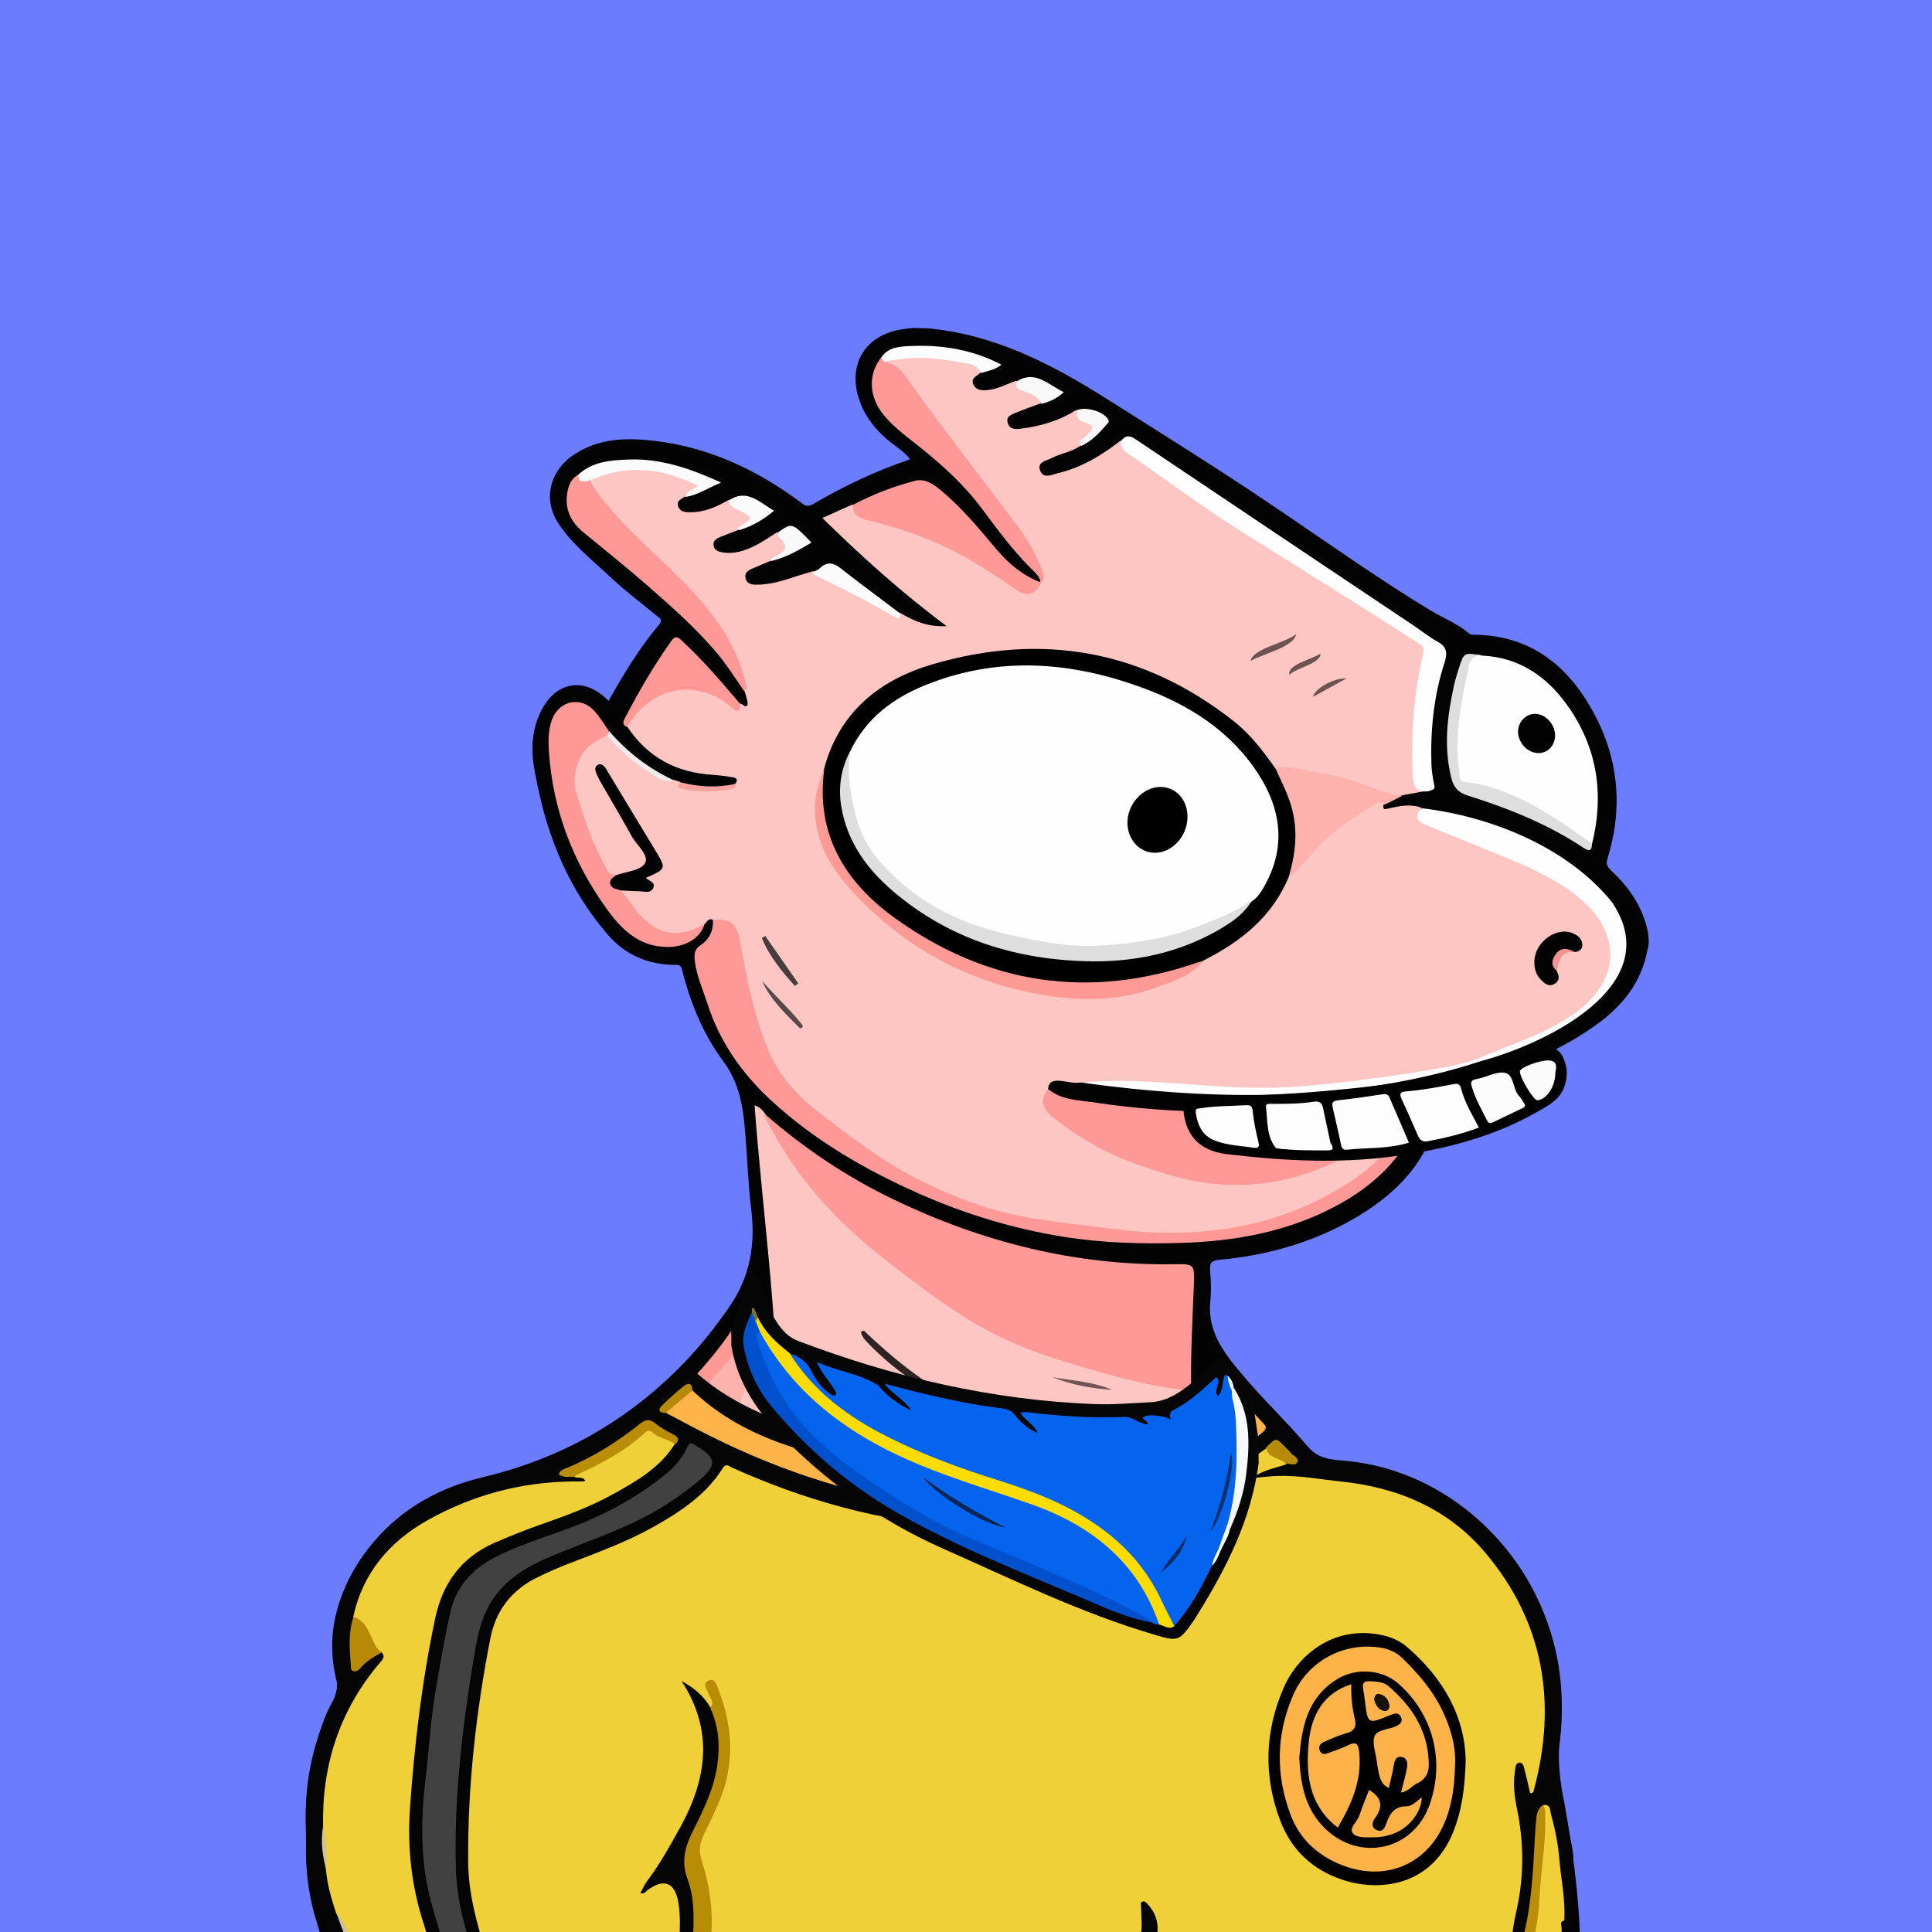 <svg width="872" height="872" viewBox="0 0 872 872" fill="none" xmlns="http://www.w3.org/2000/svg" xmlns:xlink="http://www.w3.org/1999/xlink">
<g id="alpaca">
<g id="background"><rect width="872" height="872" fill="#6C7CFF"/></g>
<svg width="872px" height="872px" viewBox="0 0 872 872" version="1.1" xmlns="http://www.w3.org/2000/svg" xmlns:xlink="http://www.w3.org/1999/xlink">
    <title>mask</title>
    <g id="mask" stroke="none" stroke-width="1" fill="none" fill-rule="evenodd">
        <path d="M672.665,881.5 C623.065,881.5 573.465,881.5 523.865,881.5 C524.265,876 525.165,870.4 523.365,865 C522.565,862.4 522.065,859.4 518.365,859.3 C515.365,859.9 516.365,862.3 516.265,864.1 C516.065,870 516.765,876 513.865,881.5 C449.565,881.5 385.365,881.5 321.065,881.5 C319.265,878.8 320.465,875.9 320.865,873.3 C322.065,865.3 320.965,857.4 319.565,849.6 C318.865,845.8 319.265,842.5 320.765,839 C327.965,822.4 330.465,804.9 328.965,786.9 C328.565,782.1 328.765,777.3 327.765,772.5 C327.065,768.9 325.765,765.5 324.265,762.2 C322.765,759 320.565,757.6 317.165,758.4 C314.465,758.1 313.265,755.6 311.165,754.4 C308.665,752.8 306.565,752.5 305.865,756.2 C305.065,758.5 306.165,760.5 307.065,762.4 C312.165,773.8 316.165,785.6 316.765,798.2 C316.765,806.1 313.565,813.1 310.565,820.1 C306.265,830.1 300.765,839.4 293.665,847.6 C292.565,848.9 290.965,850.1 290.965,852.4 C293.265,852.8 295.165,851.9 297.165,851.2 C298.465,850.7 299.865,849.5 301.065,851.5 C303.465,861.7 303.665,871.8 299.065,881.6 C252.465,881.6 205.865,881.6 159.265,881.6 C161.365,878.1 160.865,874.6 159.465,870.9 C155.565,860 152.765,848.7 153.065,837.2 C153.465,820.4 156.265,803.8 162.265,787.9 C169.265,769.5 182.465,757.7 200.565,751.1 C214.665,746 229.065,741.8 243.965,739.8 C245.765,739.6 248.865,739.9 248.965,737.6 C249.165,734.9 245.865,735.2 243.965,734.6 C236.665,732.6 229.165,732.3 221.765,732.1 C206.665,731.6 191.565,732 176.465,734.1 C170.265,735 169.165,733.2 171.165,727 C177.265,708.5 191.165,697.8 208.365,691.2 C225.265,684.8 242.865,681.8 261.265,684 C269.365,685 277.465,685.4 285.465,686.9 C289.465,687.6 292.965,687 296.065,684.1 C312.665,668.9 325.365,651 333.665,630.1 C336.265,623.5 338.165,616.5 339.765,609.5 C340.265,607.6 339.765,604.5 343.365,604.7 C345.665,607 345.365,609.9 345.365,612.7 C345.265,617.6 345.865,622.3 346.965,627 C347.365,628.7 347.765,630.5 349.665,632.3 C349.865,627 350.565,622.5 350.165,617.9 C346.865,586.7 344.465,555.4 341.465,524.1 C340.765,517.2 339.165,510.3 339.665,503.3 C339.765,501.7 339.565,499.6 341.265,498.9 C343.365,498 344.465,500 345.565,501.4 C360.065,532.3 383.065,555.6 410.465,575.1 C420.665,582.4 430.565,589.9 441.265,596.4 C456.865,605.8 474.065,611 491.165,616.3 C504.665,620.5 518.465,623.6 532.465,625.8 C534.365,626.1 536.465,626.2 538.165,627.5 C540.765,632.9 540.665,638.9 542.465,644.8 C543.965,639.7 540.865,634.3 544.365,629.8 C544.965,629.3 545.765,629.3 546.065,630 C548.665,635.3 553.665,637.7 558.565,640.1 C563.965,642.8 569.065,645.7 573.365,649.9 C575.865,652.4 579.465,652.3 582.265,654.1 C583.665,655.3 585.465,656.5 584.765,658.6 C583.965,660.9 581.665,660.7 579.665,661 C575.965,661.4 572.365,662 569.165,663.8 C567.665,664.7 565.865,665.4 565.465,667.7 C567.765,669.2 570.865,667.6 572.865,669.6 C573.165,670.8 572.265,671.4 571.765,672.2 C570.765,673.9 571.665,674.7 573.365,674.8 C574.065,674.9 574.665,674.7 575.365,674.7 C599.465,671.3 621.665,677.4 642.965,688.2 C652.465,693 661.665,698.3 669.565,705.6 C678.465,713.9 685.365,723.5 689.065,735.2 C691.265,742.1 694.765,748.7 695.065,756.2 C696.865,763.9 695.065,772 697.665,779.6 C698.065,787.1 697.165,794.4 694.365,801.4 C693.765,802.1 693.065,802.3 692.265,802.2 C689.965,800.9 689.965,798.3 689.165,796.3 C687.565,791.9 685.665,787.8 682.065,784.6 C679.865,785.3 678.765,783.8 677.565,782.4 C673.965,778 669.765,774.2 665.665,770.3 C662.865,767.6 659.865,766.6 656.365,769.5 C651.465,773.6 650.165,776.8 652.765,781 C657.565,788.6 661.465,796.7 666.165,804.4 C672.065,814 674.365,824.6 675.965,835.6 C677.865,849.1 676.265,862.4 674.965,875.8 C674.765,877.8 674.365,879.9 672.665,881.5 Z" id="origin" fill="#FEC6C3" fill-rule="nonzero"></path>
        <path d="M418.965,148.2 C448.565,151 474.165,164 498.665,179.5 C526.265,196.9 553.865,214.1 580.765,232.5 C602.365,247.2 623.665,262.2 645.965,275.7 C651.665,279.1 657.965,281.5 663.065,285.9 C663.965,286.6 664.865,286.5 665.865,286.5 C690.265,286.9 706.965,299.8 718.465,320.2 C730.465,341.5 732.765,364.1 725.565,387.4 C724.765,390 725.365,391.2 727.165,392.9 C735.365,400.5 741.465,409.4 743.765,420.6 C744.165,423.4 744.465,426.1 743.565,428.8 C740.865,443.3 732.365,454 720.665,462.4 C701.165,476.5 678.865,484.3 655.765,490.1 C652.065,491 650.665,492.2 650.165,496.4 C647.365,520.9 632.565,537.3 612.365,549.3 C593.265,560.6 572.365,566.6 550.365,568.6 C546.965,568.9 545.865,569.9 546.165,573.5 C546.565,578.1 546.765,582.8 546.265,587.4 C544.865,600.9 552.465,610.6 560.165,619.8 C569.765,631.3 580.665,641.6 590.365,653 C595.265,658.8 601.665,658.8 607.865,659.4 C653.465,663.7 691.365,699.7 701.465,742.9 C705.365,759.6 705.965,776.5 702.965,793.3 C701.665,800.7 704.865,807 706.065,813.7 C709.765,834.7 712.765,855.7 713.165,877 C713.165,878.5 713.465,880 712.465,881.3 C709.465,881.3 706.465,881.3 703.465,881.3 C702.265,880 701.965,878.4 701.965,876.7 C702.165,859.1 700.865,841.6 700.065,824 C699.465,821.3 701.865,817.5 697.265,816.2 C694.565,818.9 694.165,822.3 693.865,825.8 C692.465,840.2 692.065,854.7 689.665,868.9 C688.965,873.2 689.465,878 685.465,881.2 C683.465,881.2 681.465,881.2 679.465,881.2 C678.365,879.9 678.265,878.5 678.665,877 C680.565,870.1 680.865,862.9 681.565,855.8 C682.765,845.3 682.065,834.9 682.065,824.4 C681.965,813.3 681.165,802.2 680.165,791.1 C679.865,787.8 679.665,784.5 682.465,782 C686.965,787.7 690.465,794 691.665,801.3 C692.065,801.7 692.065,802.7 692.365,802.6 C692.865,802.5 692.965,801.7 693.365,801.3 C695.165,794.1 696.565,786.9 696.365,779.4 C695.765,775 695.365,770.6 695.565,766.2 C695.465,764 695.565,761.8 695.165,759.7 C694.565,756.9 694.665,756.6 694.165,755.1 C692.665,745.9 691.065,740.1 688.465,733.1 C674.765,697.1 648.665,676.1 610.665,669.8 C599.565,668 588.465,669.2 577.465,670.1 C575.865,670.2 574.165,670.9 572.665,669.6 C570.165,669.6 567.765,669.7 565.265,669.7 C564.365,669.7 563.165,669.8 562.765,668.7 C562.265,667.4 563.065,666.5 563.965,665.7 C568.265,661.7 573.565,660.1 579.165,659.5 C580.965,659.3 582.665,659.1 584.765,658.9 C584.265,656.7 582.765,655.7 581.465,654.5 C570.865,646.3 562.965,635.5 553.665,626 C551.865,624.1 550.365,621.9 548.065,620.4 C546.165,623.4 547.065,627 544.865,629.5 C542.965,635.7 545.165,642.2 542.865,648.6 C539.565,642 538.965,634.7 537.565,627.5 C536.865,626.5 536.465,625.4 536.465,624.2 C536.565,612.9 535.665,601.6 537.065,590.3 C537.665,585.5 537.165,580.7 537.465,575.8 C537.665,572.5 536.365,571.5 533.065,571.7 C518.865,572.4 504.865,570.9 490.865,569.2 C468.765,566.5 447.565,560.5 426.765,552.6 C401.265,542.9 377.565,529.9 355.965,513.2 C351.865,510 347.765,506.9 345.065,502.3 C344.065,501 343.065,499.8 340.565,498.8 C343.965,544.8 350.565,590.1 350.965,635.8 C346.165,631.1 344.765,625.3 344.465,619.2 C344.165,614.2 343.565,609.3 343.165,604.4 C340.965,602 342.265,598.8 341.365,596.1 C340.965,591.9 340.465,587.8 340.465,585.7 C322.665,620.6 292.665,644.8 257.465,663.3 C262.465,664 268.065,665.2 273.665,666.6 C279.365,668.3 283.965,671.9 288.765,675.2 C290.065,676.1 291.865,677.3 291.065,679.1 C290.165,680.9 288.165,680.3 286.565,679.8 C281.065,677.9 275.265,676.9 269.665,675.6 C245.265,669.7 221.565,672.1 199.065,682.7 C181.265,691.2 168.765,705.2 162.365,724.2 C160.265,731.1 159.765,739.6 160.965,749 C163.765,747 166.265,744.5 169.665,743.5 C174.365,744.5 175.265,746.3 172.765,750.2 C169.765,754.8 166.065,758.9 163.065,763.4 C153.765,777.5 149.965,793.3 147.765,809.8 C144.765,832 149.665,853 157.165,873.6 C158.065,876 159.965,878.3 158.465,881.1 C155.465,881.1 152.465,881.1 149.465,881.1 C145.165,877.6 144.465,872.3 142.965,867.5 C139.765,857.7 138.365,847.5 138.065,837.2 C138.365,827.9 137.465,818.5 138.565,809.2 C140.265,801 140.865,792.6 143.465,784.5 C145.165,779.1 146.865,773.7 149.665,768.8 C152.465,764 152.565,759.7 151.665,754.3 C147.665,732.2 154.365,712.8 168.765,695.8 C181.865,680.4 198.765,671.3 218.065,666.7 C253.265,658.3 283.365,641.3 308.465,615.4 C316.265,607.3 323.265,598.5 329.665,589.1 C338.665,575.8 340.965,561.5 339.065,545.9 C337.665,534.5 337.365,523 336.365,511.6 C335.465,500 333.865,488.9 326.365,478.9 C317.365,466.7 311.565,452.6 307.865,437.8 C307.365,435.6 306.365,435.5 304.465,435.5 C292.365,435.4 282.065,430.9 274.165,421.7 C257.165,401.9 247.365,378.7 242.365,353.3 C241.165,347.4 239.965,341.6 240.365,335.5 C240.765,329.4 242.365,323.7 245.565,318.5 C251.965,308 262.965,306.3 272.265,314.1 C272.965,314.7 273.765,315.4 274.665,316.3 C281.565,304.1 288.665,292.3 297.565,281.8 C299.365,279.6 297.465,278.8 296.365,277.9 C289.565,272.2 282.465,267 276.065,261 C267.665,253 258.265,245.9 251.865,236 C245.065,225.5 248.065,212.8 258.465,205.6 C268.165,198.9 279.065,197.6 290.365,198.5 C317.265,200.5 340.865,211.3 362.165,227.3 C364.265,228.9 365.665,228.3 367.465,227.2 C381.165,219.3 395.365,212.5 410.765,207.3 C408.265,203.9 404.965,202 402.065,199.7 C395.965,194.9 391.065,189.1 388.265,181.7 C381.765,164.7 390.565,150.4 408.765,148.4 C409.965,148.3 411.065,148.1 412.265,148 C415.765,148.1 414.765,148.1 418.965,148.2 Z" id="origin" fill="#030303" fill-rule="nonzero"></path>
        <path d="M342.165,595.7 C342.665,600.1 342.665,601.1 343.065,604.8 C340.065,610.8 339.365,617.4 337.365,623.7 C329.465,648.8 314.665,669.1 295.565,686.7 C292.465,689.5 288.665,689.2 285.165,688.5 C271.965,685.7 258.565,684.1 245.265,685 C222.465,686.5 200.765,691.9 183.665,708.8 C177.665,714.7 174.365,722 171.765,729.8 C170.865,732.4 170.965,733.8 174.665,733.2 C191.765,730.4 209.065,730.1 226.265,730.9 C233.565,731.2 241.165,731.5 248.265,734.3 C249.665,734.9 252.065,734.7 251.765,737 C251.565,739 250.365,740.5 247.865,740.8 C237.965,741.9 228.265,743.9 218.765,746.7 C203.065,751.4 187.465,756 175.565,768.7 C166.165,778.8 162.265,791.1 158.865,803.8 C155.965,814.4 154.765,825.3 154.565,836.2 C154.265,849.2 157.465,861.8 162.065,874 C163.465,877.7 163.565,880.3 159.365,881.7 C159.065,881.7 158.665,881.7 158.365,881.7 C153.465,868.9 149.065,855.9 147.165,842.2 C142.665,810 147.965,780.2 168.565,754 C169.565,752.7 170.665,751.4 171.665,750.1 C174.365,746.9 173.965,745.1 169.465,744.9 C163.665,743.6 161.365,741.3 162.365,736 C163.065,731.9 159.565,728.5 161.265,724.6 C164.665,712.4 171.665,702.3 181.065,694.1 C202.065,675.6 227.265,670.2 254.465,672.4 C266.065,673.3 277.465,675.6 288.365,679.9 C289.065,680.2 289.965,680.1 290.965,679.7 C285.565,675 279.965,670.8 273.265,668.2 C271.665,665.7 273.565,664.7 275.165,663.5 C281.265,658.6 287.965,654.7 294.165,649.9 C307.465,639.8 316.965,626.4 325.965,612.6 C328.765,608.3 330.765,603.5 336.265,601.6 C337.565,601.2 337.965,599.7 338.765,598.6 C339.465,597 339.965,595.1 342.165,595.7 Z" id="origin" fill="#FEB2AD" fill-rule="nonzero"></path>
        <path d="M682.665,782.2 C680.465,783.3 681.665,785.1 681.765,786.6 C683.065,821.3 688.165,845.4 677.765,881.5 C676.065,881.5 674.465,881.5 672.765,881.5 C680.465,843.2 673.965,812.7 651.265,781 C645.365,775.7 659.265,760.1 665.965,768.4 C669.865,770.9 678.865,784.4 682.665,782.2 Z" id="origin" fill="#FEB2AD" fill-rule="nonzero"></path>
        <path d="M300.165,850.6 C297.665,853.2 294.265,853.4 291.065,854.1 C290.165,854.3 288.965,854.2 288.365,853.2 C287.765,852.1 288.665,851.4 289.265,850.6 C292.265,846.9 295.665,843.3 298.365,839.3 C306.865,826.8 313.665,813.6 315.865,798.5 C315.365,794.1 316.165,789.6 315.665,785.2 C314.665,776.6 311.765,768.8 307.365,761.4 C306.265,759.6 304.765,757.9 305.065,755.5 C305.565,750.9 307.265,749.8 310.865,752.4 C312.865,753.8 314.465,755.8 316.265,757.5 C321.065,760.9 322.665,766.3 324.165,771.5 C328.865,787.7 325.865,803.5 320.265,818.9 C318.365,824.2 315.965,829.4 312.765,834.1 C310.765,837 310.865,839.8 311.765,843.1 C314.765,854.5 313.865,865.8 311.065,877.1 C310.565,878.9 309.865,880.6 308.065,881.5 C305.365,881.5 302.765,881.5 300.065,881.5 C302.065,872.1 303.265,862.7 302.765,853.1 C302.765,851.1 302.665,849.7 300.165,850.6 Z" id="origin" fill="#030303" fill-rule="nonzero"></path>
        <path d="M308.065,881.5 C312.665,868 314.465,854.4 309.365,840.6 C308.465,838.2 309.565,836.8 310.665,835.2 C319.865,820.3 324.965,804.3 324.965,786.7 C324.965,776.1 322.165,766.4 316.365,757.6 C321.265,754.5 323.465,757 325.665,761.4 C328.565,767.4 329.365,773.6 330.165,780 C332.265,796.9 329.965,813.3 326.065,829.6 C325.865,830.2 325.865,831 325.565,831.5 C318.265,841.9 321.765,853.2 322.865,864.3 C323.465,870 321.865,875.8 321.065,881.5 C316.765,881.5 312.465,881.5 308.065,881.5 Z" id="origin" fill="#FE9A96" fill-rule="nonzero"></path>
        <path d="M685.665,881.5 C688.965,871.5 689.765,861.1 690.665,850.7 C691.465,841.8 691.965,832.9 692.865,824 C693.265,820.3 693.765,817.9 696.665,815.1 C696.765,815 697.565,814.1 697.665,814.1 C697.665,814.1 697.665,814.1 697.765,814.3 C700.065,817.6 700.665,820.1 700.365,825.1 C697.865,841.3 700.565,857.6 700.165,873.9 C700.065,876.5 700.565,879.3 698.665,881.5 C694.365,881.5 690.065,881.5 685.665,881.5 Z" id="origin" fill="#FEC6C3" fill-rule="nonzero"></path>
        <path d="M698.665,881.5 C699.765,861.9 698.865,838.2 699.965,818.3 C704.465,838.2 703.565,860.8 703.665,881.5 C701.965,881.5 700.365,881.5 698.665,881.5 Z" id="origin" fill="#FDFCFB" fill-rule="nonzero"></path>
        <path d="M513.865,881.5 C514.565,874.5 514.865,867.4 514.765,860.3 C514.765,859.2 514.065,857.9 515.365,857.1 C516.965,856.2 517.465,858.3 518.665,858.5 C519.465,858.6 520.265,859 520.765,859.6 C524.865,864 525.365,876.3 521.765,881.4 C519.165,881.5 516.565,881.5 513.865,881.5 Z" id="origin" fill="#030303" fill-rule="nonzero"></path>
        <path d="M300.165,850.6 C300.865,849.1 301.765,847.8 303.765,846.5 C305.165,858.7 304.765,870.3 300.065,881.4 C299.765,881.4 299.365,881.4 299.065,881.4 C301.165,871.3 302.165,861 300.165,850.6 Z" id="origin" fill="#F9F4F3" fill-rule="nonzero"></path>
        <path d="M677.665,881.5 C680.665,863 682.165,844.4 682.865,825.7 C682.865,836.1 682.865,846.5 682.865,856.9 C683.165,865.3 680.765,873.3 679.665,881.6 C679.065,881.5 678.365,881.5 677.665,881.5 Z" id="origin" fill="#F9C1BD" fill-rule="nonzero"></path>
        <path d="M521.865,881.5 C523.265,873.5 524.365,865.6 518.765,858.6 C521.665,856.8 522.865,859.6 523.365,861.1 C525.565,867.8 527.865,874.6 523.865,881.6 C523.165,881.5 522.565,881.5 521.865,881.5 Z" id="origin" fill="#F9F5F5" fill-rule="nonzero"></path>
        <path d="M345.065,502.7 C362.765,518.2 382.165,531.2 403.365,541.4 C443.365,560.6 485.365,571.3 529.965,570.6 C538.765,570.5 539.165,570.4 538.865,579.5 C538.265,595.6 537.265,611.7 537.665,627.8 C524.165,626.4 510.965,623.4 497.865,619.7 C479.965,614.6 462.065,609.4 445.665,600.5 C428.865,591.4 413.765,579.6 398.765,568 C376.365,550.6 357.965,529.7 345.265,504.1 C345.065,503.7 345.165,503.1 345.065,502.7 Z" id="origin" fill="#FE9997" fill-rule="nonzero"></path>
        <path d="M517.765,762.3 C519.765,766.1 519.765,770.1 520.165,773.7 C520.865,779.3 521.265,784.9 521.665,790.5 C522.965,806.5 523.165,822.7 522.865,838.8 C522.865,839.3 522.965,839.8 522.865,840.3 C521.965,843.7 522.265,848.7 517.865,849 C514.165,849.2 514.265,844.4 513.465,841.5 C508.865,825.6 503.165,810.1 497.065,794.7 C492.665,783.7 487.265,773.3 481.165,763.2 C476.565,755.6 468.765,752.4 460.965,749.6 C447.365,744.8 433.665,739.8 419.365,738.2 C409.265,737.1 399.065,735.9 388.665,737.3 C379.365,738.6 369.865,739 360.465,739.6 C354.365,739.9 348.265,741.1 342.165,740.8 C334.265,740.4 327.365,737.5 320.865,733.4 C320.365,733.1 320.265,732.3 320.065,731.7 C320.365,729.1 322.665,729 324.465,728.3 C348.865,719.2 373.865,712.4 399.765,709 C428.265,705.3 456.065,707.9 483.565,716.5 C501.565,722.1 508.865,735.2 511.265,752.4 C511.865,756.9 512.865,760.7 517.765,762.3 Z" id="origin" fill="#FEB2AD" fill-rule="nonzero"></path>
        <path d="M517.765,762.3 C513.565,763.6 511.365,761.7 510.665,757.7 C509.565,750.7 508.365,743.8 505.665,737 C502.165,728.1 495.865,722.7 487.265,719.4 C472.565,713.7 457.365,710.9 441.765,709.5 C401.565,705.9 363.765,715.8 326.365,729 C324.165,729.8 322.065,730.7 319.965,731.6 C318.865,731.5 317.365,731.8 317.065,730.3 C316.665,728.7 318.165,728 319.265,727.5 C325.165,724.6 331.065,721.8 337.065,719 C340.665,717.1 341.465,717 343.665,715.9 C361.365,708.8 379.765,705 398.565,702.7 C403.865,702.1 409.065,701.2 414.365,700.9 C434.065,699.9 453.765,700.4 473.165,704.4 C479.965,705.8 486.665,707.6 493.265,709.6 C495.365,710.3 497.365,711.1 498.665,712.9 C506.565,717.3 509.965,725.1 513.465,732.8 C518.465,741.5 520.065,750.8 518.965,760.6 C518.565,761.1 518.165,761.7 517.765,762.3 Z" id="origin" fill="#030303" fill-rule="nonzero"></path>
        <path d="M572.665,669.8 C612.865,662.8 647.665,672.4 674.265,704.6 C685.165,717.8 691.265,733.8 694.565,750.7 C694.865,752.3 696.665,777.1 695.665,779.1 C694.665,779.1 695.665,768.1 693.765,755.6 C689.565,736.5 683.165,718.8 667.465,705.7 C646.865,688.6 623.365,678.7 596.765,675.5 C589.365,674.6 582.265,674.8 575.065,676.1 C572.765,676.5 570.465,677.1 569.565,674.6 C568.665,672.1 570.865,670.9 572.665,669.8 Z" id="origin" fill="#FEFEFD" fill-rule="nonzero"></path>
        <path d="M611.665,706.8 C624.665,713.1 637.665,725.8 618.665,721 C589.365,705.7 554.065,718.3 526.765,732.6 C515.065,712.6 592.465,695.2 611.665,706.8 Z" id="origin" fill="#030303" fill-rule="nonzero"></path>
        <path d="M526.765,732.6 C529.665,731.1 531.665,729.1 534.765,727.6 C545.965,723.1 557.165,718.5 569.265,716.4 C586.565,713.4 603.565,713 619.965,720.6 C621.065,721.2 622.065,721.9 623.165,722.5 C621.965,729.5 621.865,729.4 614.165,727.7 C605.465,725.8 596.765,723.7 587.765,723.6 C574.165,723.5 561.365,727.8 548.465,731.2 C545.065,732.1 541.665,732.7 538.365,733.9 C534.265,735.4 530.265,736.3 526.765,732.6 Z" id="origin" fill="#FEB2AD" fill-rule="nonzero"></path>
        <path d="M498.765,712.8 C452.365,696.3 405.865,699.2 359.365,711.9 C353.965,713.4 348.565,715.1 343.165,716.7 C342.165,717.2 341.065,717.6 341.165,715.8 C357.065,707.3 374.765,705 392.165,702 C402.065,700.3 412.265,698.7 422.165,699 C446.265,699.6 470.465,700.1 493.565,708.5 C495.865,709.3 498.665,709.4 498.765,712.8 Z" id="origin" fill="#FBFAFA" fill-rule="nonzero"></path>
        <path d="M544.965,629.7 C544.965,625.7 545.865,621.9 547.565,617.7 C558.965,630.2 570.265,642.4 581.465,654.6 C576.665,653 575.465,652.4 569.665,650 C561.465,645.5 545.665,633.4 544.965,629.7 Z" id="origin" fill="#FD9996" fill-rule="nonzero"></path>
        <path d="M611.665,706.8 C585.265,701.1 557.665,706.6 533.865,718.8 C551.865,704 593.865,694.3 611.665,706.8 Z" id="origin" fill="#F8F6F6" fill-rule="nonzero"></path>
        <path d="M390.065,600.7 C402.465,612.6 415.765,623.4 431.065,631.6 C431.965,632.1 432.865,632.5 432.965,633.7 C431.965,634 431.065,634 430.065,633.5 C414.965,626.3 401.565,616.8 390.265,604.6 C389.665,603.9 389.265,602.9 388.765,602.1 C388.465,600.8 389.065,600.5 390.065,600.7 Z" id="origin" fill="#2F2322" fill-rule="nonzero"></path>
        <path d="M305.065,755.6 C314.365,768.5 319.365,782.5 315.965,798.6 C315.265,794.1 314.765,789.6 313.765,785.1 C312.065,777.7 309.265,770.7 306.365,763.7 C305.265,761.3 302.665,758.7 305.065,755.6 Z" id="origin" fill="#F8F2F2" fill-rule="nonzero"></path>
        <path d="M182.065,716.4 C189.465,707 199.165,701.6 211.165,700.7 C211.765,701.8 210.865,702 210.165,702.4 C199.465,704.4 190.365,709.3 183.165,717.6 C182.265,717.8 181.765,717.5 182.065,716.4 Z" id="origin" fill="#55403F" fill-rule="nonzero"></path>
        <path d="M475.165,621.6 C484.165,623.2 493.365,623.6 501.965,627.3 C492.765,626.7 483.765,625.1 475.165,621.6 Z" id="origin" fill="#705453" fill-rule="nonzero"></path>
        <path d="M189.565,845 C185.265,842.2 181.665,838.8 179.565,834 C183.665,836.9 187.065,840.6 189.565,845 Z" id="origin" fill="#826261" fill-rule="nonzero"></path>
        <path d="M526.665,808.7 C526.265,801.2 526.265,793.7 524.165,786.4 C524.265,804.3 527.065,850.1 526.665,808.7 Z" id="origin" fill="#916D6B" fill-rule="nonzero"></path>
        <path d="M266.065,848.3 C256.765,856.9 271.065,849.6 272.865,843.4 C269.465,844.4 267.765,846.5 266.065,848.3 Z" id="origin" fill="#7B5D5B" fill-rule="nonzero"></path>
        <path d="M321.765,415.1 C319.765,414.3 319.165,416 318.065,417 C312.865,422.4 304.165,424.1 296.965,420.6 C288.965,416.7 283.565,410.1 279.765,402.2 C282.465,399.7 285.665,401 288.765,401.1 C291.065,401.2 293.765,401.7 291.665,397.9 C290.165,395.3 292.365,394.8 293.865,393.9 C297.965,391.5 298.365,390.5 295.865,386.5 C288.265,374 280.365,361.7 273.165,349 C272.765,348.3 272.365,347.5 271.165,347.7 C270.365,349.8 271.765,351.5 272.665,353.1 C278.165,363.6 284.465,373.5 290.465,383.7 C293.965,389.5 293.565,390.7 287.265,393.2 C284.165,394.4 281.165,395.8 277.765,396 C274.765,396 273.465,393.8 272.165,391.6 C265.565,380.2 261.165,367.8 258.265,355 C256.065,345.4 262.865,335.4 273.465,331.3 C275.865,331.2 276.765,333.2 278.065,334.6 C284.665,341.8 292.365,347.6 301.365,351.5 C302.265,351.9 303.165,352.4 304.165,352 C305.165,352.3 306.165,352.6 307.165,353 C307.165,353.7 306.765,354.2 306.265,354.6 C314.865,355.3 323.565,357.9 331.965,353.7 C333.665,351 331.265,350.9 329.865,350.7 C327.165,350.2 324.265,349.9 321.565,349.7 C305.165,348.7 292.165,341.7 283.065,327.9 C282.565,326.2 283.565,325 284.365,323.8 C294.265,309 313.465,305.5 328.065,315.8 C329.965,317.1 331.565,319.1 334.165,317.6 C335.265,317.6 336.065,319.5 337.165,318.5 C337.665,318.1 337.365,316.6 337.165,315.7 C336.865,314.4 336.465,313.2 336.065,311.9 C335.565,307.1 334.365,302.4 332.265,298 C327.065,287 320.865,276.6 312.065,267.9 C298.965,254.9 285.965,241.8 272.865,228.7 C269.265,225.1 266.665,221 266.065,215.8 C267.165,214.1 268.865,213.6 270.665,213.1 C284.365,209.1 297.765,209.5 310.865,215.6 C312.565,216.4 315.065,216.8 315.065,219.2 C315.065,221.6 312.465,221.9 310.865,222.8 C310.265,223.1 309.665,223.4 309.265,224 C307.765,225.3 304.965,225.9 306.165,228.8 C307.165,231.2 309.565,231.2 311.765,231.2 C318.065,231.2 323.665,228.7 328.965,225.6 C331.165,227 333.265,228.6 335.665,229.8 C340.565,232.3 340.565,234.3 335.865,237.4 C335.165,237.8 334.265,237.9 334.065,238.9 C331.165,240 328.165,241.1 325.265,242.3 C323.565,243 321.765,243.8 322.065,246.1 C322.365,248.4 324.165,248.9 325.965,249.3 C331.165,250.2 335.865,248.7 340.365,246.5 C344.065,244.7 347.465,242.3 350.965,240.1 C357.365,247.7 357.365,247.7 348.065,253 C345.165,254.2 342.265,255.5 339.365,256.7 C337.565,257.5 336.065,258.6 336.465,260.8 C336.865,263.2 338.765,263.9 340.965,263.9 C347.765,264 354.065,261.9 360.365,259.8 C362.565,259.1 364.765,258.5 366.965,257.8 C379.565,263.1 391.365,270 403.465,276.4 C404.265,276.8 405.165,278.3 406.065,276.5 C412.365,280.3 418.865,283.1 427.265,282.6 C407.065,267.6 389.065,251.3 371.165,233.8 C375.665,231.8 380.265,229.7 384.765,227.7 C388.665,234.4 395.865,234.3 401.965,236 C422.065,241.7 440.065,251.7 457.165,263.3 C463.165,267.4 463.965,267.4 469.665,262.7 L469.565,262.8 C470.665,258.8 468.465,255.6 466.865,252.3 C460.465,239.4 451.265,228.4 442.465,217.1 C434.065,206.3 425.865,195.4 417.965,184.3 C413.965,178.7 409.765,173.4 405.465,168.1 C404.165,166.5 402.465,165.6 400.565,164.9 C399.365,164.5 397.665,163.9 399.565,162.2 C408.865,158.9 418.365,159.7 427.865,161 C431.965,161.6 436.065,161.9 439.865,163.7 C441.665,164.5 443.765,165.2 442.765,168 C441.265,169.7 437.865,170.4 439.365,173.6 C440.765,176.4 443.565,176.3 446.265,176 C450.765,175.5 454.565,173.2 458.765,171.8 C460.565,174.9 463.765,175.8 466.765,177 C469.065,177.9 470.865,179 469.765,182 C466.065,183.4 462.365,184.7 458.665,186.2 C456.565,187.1 453.865,187.9 454.865,191 C455.665,193.8 458.365,193.8 460.665,193.5 C469.665,192.4 478.165,189.9 485.765,185 C487.165,187 488.565,188.9 491.065,189.8 C494.565,191.1 494.365,193.2 492.265,195.8 C490.865,197.6 488.565,198.6 487.865,201 C483.965,204 478.965,204.5 474.765,206.7 C472.265,208 467.965,208.4 469.465,212.4 C470.865,216.2 474.665,214.3 477.365,213.6 C488.065,211.1 497.265,205.5 505.865,198.8 C510.665,205.2 518.065,208.4 524.265,213.1 C550.565,232.9 578.965,249.7 606.965,267 C618.265,274 629.065,281.9 640.465,288.7 C643.165,290.3 644.065,292.4 643.265,295.4 C639.665,309.7 639.165,324.3 638.265,338.9 C637.965,343.2 639.065,347.5 639.165,351.8 C639.265,355.4 642.965,355 644.765,356.8 C640.865,357.5 636.965,358.2 633.065,358.9 C629.165,360.4 625.565,359.2 621.965,357.7 C608.865,352.2 595.065,349.5 581.065,347.6 C579.365,347.4 577.765,347.6 576.065,347.5 C574.465,347.3 573.465,346.1 572.565,344.9 C551.765,316.2 522.465,302.3 488.465,296.3 C468.165,292.7 448.065,293.3 428.165,298.7 C401.965,305.9 380.965,319.3 372.965,347.2 C365.465,365.7 369.565,381.9 382.065,396.8 C394.265,411.2 408.365,423.3 424.965,432.1 C441.865,441.1 460.065,446.2 479.065,448.6 C499.065,451 517.765,447.5 535.465,437.9 C537.665,436.7 539.865,435.5 541.365,433.4 C542.965,431.6 545.065,430.7 547.165,429.6 C561.365,422.2 572.665,411.8 579.465,397 C579.765,396.2 580.265,395.5 580.865,394.9 C588.665,387.9 594.665,379.2 603.165,372.8 C608.665,368.6 614.265,364.8 620.365,361.9 C621.865,361.2 626.565,359.9 624.665,363 C624.665,363.3 624.465,362.8 624.365,363.6 C624.065,365.9 625.465,365.1 626.665,364.9 C631.565,363.8 636.665,362.7 641.665,364.6 C640.365,368.5 642.565,370.5 645.765,371.9 C652.365,374.7 659.165,376.9 665.765,379.6 C678.865,384.9 691.865,390.4 704.165,397.5 C711.165,401.6 716.965,407.2 722.065,413.3 C730.365,423.1 729.465,440.3 720.665,449.7 C713.165,457.8 703.665,462.9 693.865,467.6 C684.965,471.8 675.965,475.6 666.665,478.7 C662.565,479.9 658.565,481.5 654.365,482.4 C635.765,486.8 616.865,489.4 597.965,491.5 C582.965,493.2 567.865,492.8 552.665,492.4 C539.365,492.1 526.165,491.1 512.965,490.1 C504.565,489.5 496.165,488.6 487.765,488.6 C484.465,489.1 481.265,488 478.065,487.8 C475.165,487.6 473.165,488.4 473.065,491.6 C471.165,497.4 473.365,501.2 478.065,504.8 C499.165,520.9 523.165,529.8 549.165,533 C567.165,535.2 584.565,531.4 601.065,523.6 C610.865,518.9 619.965,513.1 628.865,506.9 C630.265,505.9 631.965,503.7 633.565,505.2 C635.365,506.8 633.665,508.9 632.765,510.6 C627.165,521.8 617.865,529.3 607.765,535.8 C588.365,548.4 566.765,554.4 543.965,557.2 C529.065,559 514.465,556.1 499.765,555.5 C487.065,555 474.665,552.7 462.265,550.4 C435.565,545.5 411.765,534 389.665,518.6 C380.265,512 370.965,505.2 362.465,497.5 C349.465,485.8 342.465,470.7 338.965,453.9 C336.865,443.8 333.665,434 332.465,423.7 C331.965,419.7 329.665,417 325.465,416.3 C324.165,416.2 322.865,416 321.765,415.1 Z" id="origin" fill="#FEC6C3" fill-rule="nonzero"></path>
        <path d="M321.765,415.1 C330.365,414.7 332.665,417 334.165,425.6 C337.065,441.7 340.165,457.9 346.365,473.1 C351.465,485.7 360.565,495.4 371.365,503.5 C384.865,513.7 398.265,524.1 413.465,531.8 C430.365,540.3 447.865,547.1 466.865,550 C478.465,551.8 490.065,553.1 501.765,554.6 C538.465,559.3 573.565,555.3 605.765,535.7 C617.265,528.7 627.165,520 633.265,507.6 C633.565,507.1 633.565,506.4 633.965,505 C624.865,511.3 616.465,517.3 607.265,522.1 C590.165,531.1 572.065,535.7 552.665,534.7 C538.465,534 524.965,529.8 511.765,525 C498.665,520.2 486.465,513.3 475.465,504.5 C470.265,500.4 469.365,495.7 473.165,491.6 C479.065,496.5 486.465,496.5 493.365,497.5 C530.465,503.2 567.565,502.8 604.865,498.9 C616.065,497.7 627.265,496.2 638.365,493.9 C643.265,492.9 643.365,493.2 642.165,498.1 C636.365,520.1 621.665,534.5 602.265,544.7 C580.465,556.2 556.865,560.3 532.565,561 C514.965,561.5 497.165,561 479.865,558.2 C457.565,554.6 435.965,548.1 415.165,538.9 C390.765,528.1 367.765,514.9 347.965,496.6 C334.765,484.4 324.765,470.1 319.265,452.9 C317.165,446.4 314.265,440.2 313.565,433.3 C313.265,430.5 313.665,428.3 315.965,426.8 C320.165,424 322.065,420.1 321.765,415.1 Z" id="origin" fill="#FE9997" fill-rule="nonzero"></path>
        <path d="M668.965,295.9 C685.465,296.7 697.865,305.1 707.165,318 C720.865,337 724.165,358.2 718.565,380.9 C715.765,382.3 714.265,379.8 712.565,378.5 C700.165,369.1 686.965,361.2 671.965,356.6 C668.965,355.7 665.965,354.6 662.765,354.4 C658.765,354.1 657.765,351.9 657.165,348.3 C654.665,332 658.065,316.2 661.565,300.5 C662.565,296.2 664.665,294.6 668.965,295.9 Z" id="origin" fill="#FEFEFE" fill-rule="nonzero"></path>
        <path d="M644.865,357.1 C639.765,357.8 637.965,355.4 637.665,350.4 C636.765,331.6 638.065,313.1 642.365,294.8 C643.065,291.9 641.465,291.1 639.565,289.9 C613.865,273.4 587.965,257.2 562.165,241.1 C544.065,229.8 526.865,216.9 509.265,204.8 C507.265,203.4 505.565,201.9 505.865,199.2 C507.865,196.4 509.665,196.3 512.765,198.4 C554.265,226.3 595.865,254.1 637.365,281.9 C641.265,284.5 644.865,287.4 648.965,289.7 C652.965,291.9 653.365,294.6 652.065,298.8 C647.165,313.8 645.565,329.3 646.065,345 C646.165,348 646.665,351 647.265,353.9 C647.665,356 647.765,356.1 644.865,357.1 Z" id="origin" fill="#FEFEFE" fill-rule="nonzero"></path>
        <path d="M280.165,401.9 C284.365,406.5 287.265,412.1 292.265,416.2 C299.865,422.3 307.565,422.4 315.865,418.1 C316.565,417.7 317.365,417.4 318.065,417 C316.065,423.6 309.065,427.6 300.865,427.4 C287.965,427.2 280.065,419 273.465,409.7 C258.465,388.7 249.565,365.4 247.765,339.5 C247.465,334.5 247.365,329.5 249.165,324.7 C252.465,316.1 262.265,314.1 268.365,321 C270.765,323.7 272.665,326.9 274.765,329.8 C274.565,330.5 274.865,331.4 273.965,331.9 C268.965,334.5 263.965,336.8 261.565,342.6 C259.265,347.9 258.565,352.8 260.265,358.4 C263.565,369.2 267.065,379.9 272.565,389.8 C273.765,392 274.465,395 277.965,394.9 C276.565,398 277.965,400.1 280.165,401.9 Z" id="origin" fill="#FE9997" fill-rule="nonzero"></path>
        <path d="M266.065,217 C279.165,237.7 299.365,251.8 315.265,269.9 C324.965,280.9 332.865,293.1 336.365,307.6 C336.765,309.2 337.565,310.8 335.965,312.1 C331.565,305.7 327.465,299.1 322.265,293.2 C313.165,282.7 302.865,273.6 292.465,264.5 C282.965,256.2 273.065,248.3 263.365,240.3 C257.665,235.6 254.765,229.9 256.065,222.3 C256.665,218.9 257.865,215.9 261.065,214.2 C262.565,215.4 264.565,215.8 266.065,217 Z" id="origin" fill="#FE9997" fill-rule="nonzero"></path>
        <path d="M469.865,262.9 C467.865,268.3 463.365,269.6 458.665,266.2 C448.665,259.2 438.365,252.5 427.365,247.2 C416.265,241.9 404.765,238 392.765,235.1 C388.765,234.2 384.865,233.1 384.865,227.9 C393.865,223.2 403.265,219.5 413.065,217 C417.965,215.8 421.965,219 425.465,222 C434.665,229.7 442.265,239.1 449.965,248.2 C455.565,254.7 461.865,259.9 469.865,262.9 Z" id="origin" fill="#FE9997" fill-rule="nonzero"></path>
        <path d="M398.965,163.3 C405.565,164 408.465,169.5 411.665,174 C426.965,195.2 442.965,215.8 458.665,236.6 C463.365,242.8 467.365,249.5 470.165,256.8 C470.965,258.9 471.965,261.2 469.665,263.1 C469.465,260.5 467.665,258.9 466.065,257.3 C457.465,248.9 450.365,239.2 443.265,229.7 C434.765,218.3 424.265,208.9 413.165,200.2 C408.065,196.2 402.965,192.3 398.765,187.2 C392.165,179.1 391.665,168.9 397.765,161.3 C398.765,161.6 398.965,162.3 398.965,163.3 Z" id="origin" fill="#FE9997" fill-rule="nonzero"></path>
        <path d="M624.865,363.2 C624.165,361.9 623.165,361.8 621.865,362.5 C609.365,369.1 598.465,377.4 589.465,388.4 C587.165,391.2 584.865,394 581.565,395.9 C580.165,394 580.965,392 581.465,390.2 C584.965,378.1 582.965,366.6 577.865,355.3 C576.665,352.7 574.365,350.3 575.565,347 C581.765,344.7 587.465,347.9 593.465,348.5 C604.165,349.7 614.265,353.5 624.265,357.3 C627.065,358.4 629.965,359.1 632.965,359.1 C630.365,360.5 627.665,361.9 624.865,363.2 Z" id="origin" fill="#FEB2AD" fill-rule="nonzero"></path>
        <path d="M342.165,595.7 C339.065,602.3 334.665,607.1 329.665,613.1 C323.665,620.1 320.665,623.1 315.465,629.1 C307.165,638.8 298.765,647.8 288.465,655.1 C283.765,658.4 279.065,661.7 274.265,664.9 C272.965,665.7 273.265,666.8 273.065,667.9 C266.665,666.7 260.365,665.6 253.165,664.3 C290.565,645.6 321.565,620.6 340.765,582.5 C341.965,587 342.165,591.3 342.165,595.7 Z" id="origin" fill="#FE9A96" fill-rule="nonzero"></path>
        <path d="M334.165,317.8 C334.065,322.6 331.465,320.6 329.865,319.1 C326.965,316.4 323.765,314.5 320.165,313.2 C307.165,308.4 293.665,312.9 285.265,324.8 C284.465,325.9 283.765,327 282.965,328.1 C280.665,327.2 281.265,325.6 282.065,324.1 C288.365,312 295.165,300.3 303.065,289.2 C304.865,286.8 305.965,287.4 307.865,289.3 C317.465,298.1 325.765,308 334.165,317.8 Z" id="origin" fill="#FE9997" fill-rule="nonzero"></path>
        <path d="M668.965,295.9 C665.165,295.6 663.565,297.5 662.865,301 C660.265,313.5 657.565,325.9 657.865,338.7 C657.965,342.7 658.565,346.6 658.765,350.5 C658.865,352.2 659.765,352.7 661.265,352.9 C675.965,354.6 688.765,361.2 701.065,368.8 C707.065,372.5 712.765,376.8 718.565,380.8 C718.465,383.8 717.665,384.6 714.765,382.7 C698.565,371.9 680.665,364.8 662.265,359 C657.865,357.6 656.065,355.1 655.065,351.2 C651.565,337.3 653.165,323.5 656.165,309.8 C656.765,307 657.565,304.3 658.465,301.6 C660.765,294.4 660.765,294.4 668.965,295.9 Z" id="origin" fill="#DEDEDE" fill-rule="nonzero"></path>
        <path d="M266.065,217 C263.765,217.2 260.865,218.4 261.065,214.2 C267.565,208.2 275.865,207.7 283.965,207.4 C298.365,206.9 311.665,211.5 325.465,217.8 C319.565,220.2 314.965,223.5 309.265,224.3 C309.865,221.5 312.765,221.1 315.065,219.3 C298.665,211.1 282.565,209.3 266.065,217 Z" id="origin" fill="#FCFBFB" fill-rule="nonzero"></path>
        <path d="M398.965,163.3 C398.565,162.6 398.165,162 397.765,161.3 C400.865,156.7 405.965,156.4 410.565,156.2 C424.965,155.5 438.865,157.7 451.965,164.6 C449.265,166.9 445.965,167.4 442.865,168.3 C440.565,163.7 435.865,164.1 431.865,163.3 C420.965,161.1 409.965,160.9 398.965,163.3 Z" id="origin" fill="#FDFCFC" fill-rule="nonzero"></path>
        <path d="M406.165,276.8 C406.365,278.2 406.665,280 404.465,278.8 C392.365,271.9 380.165,265.3 367.465,259.5 C367.165,259.4 367.165,258.6 367.065,258.1 C367.965,257.7 368.965,257.4 369.665,256.8 C374.165,252.2 377.565,254.9 381.465,258.1 C389.565,264.4 397.865,270.5 406.165,276.8 Z" id="origin" fill="#FCFBFB" fill-rule="nonzero"></path>
        <path d="M333.965,239.2 C331.865,238.6 333.265,238.2 334.065,237.6 C340.065,233.7 340.065,233.7 333.565,230.3 C331.565,229.3 329.065,228.8 328.865,225.9 C337.265,220.3 342.765,226.8 349.365,230.5 C344.565,234.6 339.565,237.4 333.965,239.2 Z" id="origin" fill="#FBFBFB" fill-rule="nonzero"></path>
        <path d="M469.965,182.3 C468.765,178.9 465.765,178.1 462.965,176.9 C461.065,176.1 457.565,175.9 458.965,172.1 C467.365,166.9 472.965,173.6 480.165,177 C476.865,180 473.565,181.4 469.965,182.3 Z" id="origin" fill="#FAF9F9" fill-rule="nonzero"></path>
        <path d="M348.165,253.2 C347.865,252.7 347.665,252.3 348.365,252 C352.665,249.8 357.765,247.8 351.365,242.2 C350.965,241.9 351.265,240.9 351.165,240.3 C357.465,235.8 357.465,235.8 366.265,244.9 C360.365,248.4 354.665,251.7 348.165,253.2 Z" id="origin" fill="#FAF9F9" fill-rule="nonzero"></path>
        <path d="M161.165,724.3 C161.465,726.2 160.965,728.3 163.065,729.6 C164.065,730.2 164.565,731.2 164.165,732.1 C161.765,738.1 163.965,742 169.465,744.7 C166.365,747.1 163.265,749.5 159.665,752.4 C158.365,742.7 157.965,733.4 161.165,724.3 Z" id="origin" fill="#FB9A96" fill-rule="nonzero"></path>
        <path d="M487.965,201.3 C485.965,198.5 488.965,198.1 490.165,196.9 C494.165,192.9 494.265,192.3 489.165,190.5 C486.265,189.5 485.665,187.8 485.965,185.2 C489.765,183.3 498.165,185.7 500.165,189.3 C500.865,190.6 499.865,191.1 499.265,191.8 C496.065,195.6 492.565,199.2 487.965,201.3 Z" id="origin" fill="#F9F8F8" fill-rule="nonzero"></path>
        <path d="M274.065,332 C274.365,331.3 274.565,330.6 274.865,329.9 C283.065,339.4 292.765,346.9 304.165,352.2 C298.365,353.7 294.765,349.4 290.565,346.9 C284.265,342.9 278.965,337.7 274.065,332 Z" id="origin" fill="#F0EAEA" fill-rule="nonzero"></path>
        <path d="M331.965,353.8 C332.065,355.6 330.765,356.1 329.465,356.3 C322.265,357.4 315.065,357.6 307.965,356.1 C305.565,355.6 305.165,354.7 307.265,353.1 C315.365,355.2 323.665,355.6 331.965,353.8 Z" id="origin" fill="#F9A19E" fill-rule="nonzero"></path>
        <path d="M727.565,407.2 C707.465,382.3 672.865,368.5 641.865,364.8 C638.565,367.7 638.865,370.3 643.565,372.3 C657.165,378.1 670.965,383.3 684.565,389.1 C703.965,397.5 731.865,412.2 725.965,437.6 C719.165,460.8 686.765,469.1 666.765,477.9 C666.765,477.9 666.765,477.9 666.765,477.9 C663.065,479.2 660.765,479.8 655.765,481 C650.765,482.2 604.765,490 575.665,490.9 C546.365,491.8 517.065,485.8 487.965,488.6 C547.865,496.9 610.865,497.8 668.865,478.8 C698.365,470.8 752.765,444.5 727.565,407.2 Z" id="origin" fill="#FEFEFE" fill-rule="nonzero"></path>
        <path d="M619.965,720.6 C613.265,719.6 606.865,717.4 600.065,716.4 C590.265,715 580.665,715.8 570.965,717.5 C559.965,719.4 549.465,722.9 539.165,727 C537.665,727.6 536.265,727.7 534.765,727.6 C549.165,718.7 565.165,714.9 581.865,713.5 C591.465,712.7 601.065,712.8 610.465,715.6 C613.865,716.7 617.465,717.6 619.965,720.6 Z" id="origin" fill="#FA9996" fill-rule="nonzero"></path>
        <path d="M575.765,347 C578.665,353.5 582.065,359.8 583.565,366.8 C585.765,376.7 584.465,386.3 581.665,395.8 C574.165,414 559.765,425.2 542.865,433.7 C540.665,435.6 538.065,436.7 535.365,437.6 C506.965,447 478.465,446.3 449.865,438.4 C428.865,432.6 409.865,422.9 393.865,407.9 C380.365,395.2 371.865,379.7 369.765,361 C369.265,356.1 370.965,351.6 371.965,346.9 C378.765,321.5 396.865,306.9 420.665,299.9 C470.165,285.3 516.065,293.3 556.965,325.6 C564.565,331.6 570.265,339.2 575.765,347 Z" id="origin" fill="#000000" fill-rule="nonzero"></path>
        <path d="M372.065,347 C367.965,376.3 381.365,398.1 403.665,414.2 C445.565,444.4 491.665,451.4 540.865,434.3 C541.465,434.1 542.165,434 542.765,433.9 C537.965,440.3 530.565,442.4 523.765,445 C502.565,453.3 480.965,451.9 459.265,446.7 C430.165,439.6 405.765,424.8 385.365,403.1 C374.765,391.7 367.165,379.1 367.865,362.8 C368.265,357.1 370.065,352 372.065,347 Z" id="origin" fill="#FE9A96" fill-rule="nonzero"></path>
        <path d="M280.165,401.9 C278.465,401.1 276.165,401.4 275.465,399.1 C274.765,396.9 276.865,396.1 278.065,395 C282.565,393.4 289.165,392.9 291.065,389.7 C293.165,386.1 287.565,381.7 285.265,377.7 C280.665,369.3 275.665,361 270.865,352.6 C270.165,351.3 269.465,349.9 268.965,348.5 C268.465,347.2 268.465,345.8 270.065,345.1 C271.365,344.6 272.265,345.4 273.065,346.3 C273.565,346.9 273.965,347.7 274.365,348.4 C281.465,360.2 288.665,372 295.765,383.8 C300.765,392.1 300.865,392.1 291.565,396.2 C292.765,397.7 295.965,398 294.865,400.7 C293.765,403.2 291.365,402.5 289.165,402.3 C286.165,402.2 283.165,402.1 280.165,401.9 Z" id="origin" fill="#030303" fill-rule="nonzero"></path>
        <path d="M702.565,438.1 C703.765,440.4 704.165,442.6 701.565,444.1 C699.065,445.6 697.065,443.9 695.465,442.2 C691.765,438.5 691.565,431.8 694.765,427 C698.365,421.7 704.865,419.1 709.865,421.2 C712.065,422.1 713.965,423.6 714.165,426.2 C714.365,428.3 712.965,429.5 710.765,429.7 C703.665,428.6 701.165,431.1 702.565,438.1 Z" id="origin" fill="#030202" fill-rule="nonzero"></path>
        <path d="M358.765,445 C352.865,438.4 347.265,431.7 343.865,423.4 C344.365,423.1 344.865,422.7 345.365,422.4 C350.365,429.5 355.265,436.7 360.265,443.8 C359.765,444.3 359.265,444.7 358.765,445 Z" id="origin" fill="#463D3C" fill-rule="nonzero"></path>
        <path d="M360.965,464 C354.465,457.5 347.765,451.3 343.965,442.7 C349.865,449.6 356.665,455.6 362.265,462.8 C362.365,463.8 361.965,464.2 360.965,464 Z" id="origin" fill="#574848" fill-rule="nonzero"></path>
        <path d="M585.065,286.2 C579.465,290.5 565.465,292.7 564.465,298.3 C570.465,294.9 583.865,292.1 585.065,286.2 Z" id="origin" fill="#6D5250" fill-rule="nonzero"></path>
        <path d="M592.665,314.5 C597.765,311.7 602.765,308.9 607.765,306.2 C601.665,305.9 593.165,311.1 592.665,314.5 Z" id="origin" fill="#6D5250" fill-rule="nonzero"></path>
        <path d="M595.965,295 C592.165,297.6 580.965,299.9 581.965,304.5 C585.565,301.3 596.365,299.3 595.965,295 Z" id="origin" fill="#6D5250" fill-rule="nonzero"></path>
        <path d="M702.565,438.1 C699.565,435.6 700.565,432.8 702.465,430.3 C704.965,427.2 707.965,428.2 710.865,429.7 C704.465,429 703.665,433.7 702.565,438.1 Z" id="origin" fill="#F09592" fill-rule="nonzero"></path>
        <path d="M701.865,331.9 C701.865,336.5 698.565,340 694.265,339.9 C689.465,339.9 684.965,335 685.165,330 C685.265,325.6 688.965,322 693.165,322.2 C697.765,322.4 701.865,327 701.865,331.9 Z" id="origin" fill="#020202" fill-rule="nonzero"></path>
        <path d="M383.865,338.8 C390.965,324.2 402.965,315.2 417.465,309.3 C448.565,296.7 479.865,298.2 511.065,308.8 C532.665,316.1 552.165,327.1 565.765,346.1 C577.665,362.8 581.365,380.8 570.765,399.8 C569.265,402.5 567.565,405.2 564.865,406.9 C556.265,415.3 546.165,420.3 534.165,422.3 C526.265,423.6 518.465,425.2 510.665,426.7 C488.865,430.6 467.965,426.7 447.165,420.9 C435.565,417.7 424.265,413.5 414.565,406.2 C402.965,397.4 391.765,388 386.765,373.7 C382.965,362.4 379.465,350.9 383.865,338.8 Z" id="origin" fill="#FEFEFE" fill-rule="nonzero"></path>
        <path d="M383.865,338.8 C382.065,348.3 383.765,357.5 385.865,366.7 C387.565,374.1 390.665,380.9 395.365,386.7 C411.065,405.9 431.665,416.6 455.565,421.9 C468.365,424.7 481.165,427.4 494.365,426.9 C506.465,426.4 518.365,424.8 530.165,421.7 C533.465,420.8 555.165,413.3 561.765,408.4 C562.665,407.7 563.565,406.9 564.765,406.9 C560.865,413.3 554.565,417.2 548.265,420.7 C530.965,430.2 512.165,434.1 492.665,433.9 C459.465,433.4 429.065,424.3 403.365,402.5 C391.265,392.3 382.265,379.8 379.665,363.8 C378.265,355 379.665,346.6 383.865,338.8 Z" id="origin" fill="#DEDEDE" fill-rule="nonzero"></path>
        <path d="M535.965,368.7 C535.965,377.5 528.865,385.1 520.965,384.9 C514.065,384.7 508.765,378.7 508.865,371.1 C508.965,362.7 515.965,355.2 523.665,355.2 C530.665,355.1 536.065,361 535.965,368.7 Z" id="origin" fill="#010101" fill-rule="nonzero"></path>
    </g>
</svg>
<svg width="872px" height="872px" viewBox="0 0 872 872" version="1.1" xmlns="http://www.w3.org/2000/svg" xmlns:xlink="http://www.w3.org/1999/xlink">
    <title>mask</title>
    <g id="mask" stroke="none" stroke-width="1" fill="none" fill-rule="evenodd">
        <path d="M306.522,881.658 C277.522,881.658 248.522,881.658 219.522,881.658 C218.222,880.558 217.422,879.158 216.822,877.558 C212.922,866.158 210.422,854.458 210.122,842.358 C209.222,809.758 212.822,777.558 218.422,745.558 C219.522,738.958 220.922,732.458 224.422,726.658 C228.622,719.658 234.122,714.258 241.622,710.558 C254.822,703.958 268.822,699.558 282.222,693.658 C295.322,687.858 307.122,680.258 317.822,670.858 C320.222,668.758 322.222,666.258 323.822,663.558 C325.922,660.158 328.322,659.858 331.822,661.358 C348.022,668.458 364.622,674.558 381.722,678.958 C409.122,686.058 436.922,689.958 465.222,688.258 C495.422,686.458 524.522,679.758 551.222,664.858 C556.322,662.058 561.222,658.958 566.022,655.558 C567.522,654.558 568.822,653.058 570.822,653.258 C573.422,654.658 575.622,656.758 578.322,657.958 C579.522,658.558 581.222,659.158 580.322,661.258 C577.622,663.658 574.122,663.958 570.722,665.158 C578.722,663.358 586.522,664.458 594.222,665.658 C604.522,667.158 615.022,667.958 625.222,670.958 C657.522,680.558 679.222,701.258 691.022,732.658 C699.522,755.258 700.822,778.358 695.522,801.858 C695.122,803.758 694.722,805.758 693.722,807.558 C693.122,808.558 692.422,809.658 691.122,809.558 C689.622,809.558 689.422,808.158 689.022,807.058 C688.422,805.658 688.322,804.158 687.922,802.658 C687.522,801.258 687.622,799.658 685.822,798.358 C684.522,801.358 684.722,804.258 685.022,807.158 C685.422,810.258 685.722,813.458 686.322,816.558 C690.022,832.958 688.922,849.258 685.522,865.558 C684.522,870.158 684.122,874.758 683.122,879.358 C682.822,879.958 682.422,880.358 681.822,880.658 C679.722,881.558 677.522,881.158 675.422,881.158 C557.622,881.158 439.722,881.158 321.922,881.158 C318.922,880.758 319.422,878.458 319.622,876.558 C320.622,863.658 319.122,851.058 315.222,838.758 C313.822,834.358 315.122,830.558 317.122,826.858 C321.522,818.258 325.622,809.458 327.422,799.958 C329.822,787.558 328.022,775.558 323.622,763.758 C323.222,762.758 322.822,761.558 321.222,760.958 C320.122,764.358 325.122,767.658 321.422,770.858 C316.822,769.558 315.722,764.058 311.122,762.358 C313.022,766.558 315.422,770.558 316.722,775.058 C320.822,789.158 318.722,802.758 313.022,815.858 C307.522,828.358 300.622,840.158 292.422,851.158 C293.122,851.858 293.522,851.158 293.922,850.958 C302.522,847.358 306.822,849.458 307.722,858.558 C308.122,866.258 309.322,874.058 306.522,881.658 Z" id="kungfu" fill="#F0D038" fill-rule="nonzero"></path>
        <path d="M152.522,881.658 C143.822,865.658 140.222,848.358 138.522,830.458 C136.422,807.358 140.622,785.658 151.722,765.258 C152.722,763.458 152.722,761.858 152.222,760.058 C146.122,736.758 152.622,716.458 167.322,698.358 C179.822,683.058 196.222,673.658 215.222,668.758 C240.422,662.258 264.422,653.258 285.122,636.858 C292.822,630.758 300.522,624.758 307.222,617.658 C308.522,616.258 309.422,615.058 311.522,617.058 C329.322,634.058 351.422,642.358 374.822,647.858 C406.922,655.358 439.322,659.758 472.322,656.658 C493.922,654.658 515.222,650.658 535.022,641.458 C543.322,637.558 551.622,633.058 557.922,626.058 C560.822,622.858 562.622,623.858 565.022,626.558 C572.022,634.358 579.422,641.758 586.122,649.858 C591.922,656.758 598.622,660.258 607.722,661.058 C633.022,663.058 654.422,673.858 672.222,691.958 C697.622,717.758 708.122,749.158 704.022,784.758 C702.422,798.458 705.622,810.858 707.622,823.758 C708.522,829.658 710.622,835.758 710.022,841.458 C709.122,850.058 710.222,858.558 709.622,867.058 C709.522,868.258 709.422,869.658 708.022,869.858 C706.022,870.158 706.322,868.258 706.022,867.158 C703.522,859.558 704.022,851.458 703.022,843.658 C702.022,835.958 700.822,828.258 699.022,820.658 C698.622,819.158 698.822,817.158 696.322,817.258 C694.122,822.158 693.922,827.358 693.922,832.458 C693.922,844.458 692.022,856.358 690.522,868.258 C690.122,871.258 689.222,874.158 688.022,876.858 C687.022,879.258 685.422,880.758 682.522,879.158 C681.922,871.758 684.122,864.758 685.422,857.558 C687.822,843.958 687.522,830.558 684.822,817.058 C683.622,811.358 682.822,805.558 683.722,799.758 C683.922,798.258 683.822,795.758 685.722,795.558 C687.622,795.358 687.822,797.858 688.222,799.258 C689.122,802.558 689.822,806.058 690.622,809.358 C692.122,809.458 692.222,808.458 692.422,807.458 C702.822,768.258 696.722,732.058 670.422,700.858 C653.622,680.958 630.922,671.258 605.022,668.658 C595.622,667.658 586.322,665.858 576.822,666.158 C573.222,666.258 569.622,666.758 565.022,667.158 C570.222,663.358 575.622,662.658 580.422,660.958 C583.422,659.958 584.222,658.858 581.522,656.158 C578.422,653.058 575.722,650.758 571.422,653.758 C545.922,672.758 517.022,683.358 485.822,687.858 C468.122,690.358 450.422,690.458 432.622,689.158 C396.822,686.558 362.922,677.058 330.322,662.358 C329.022,661.758 327.722,660.258 326.222,662.658 C318.622,674.758 307.022,682.358 294.922,689.158 C283.022,695.858 270.122,700.558 257.422,705.458 C252.122,707.458 246.922,709.758 241.922,712.258 C230.622,717.958 223.722,727.158 221.322,739.458 C214.822,772.858 211.022,806.458 211.322,840.558 C211.422,854.858 215.322,868.458 219.522,881.958 C217.822,881.958 216.222,881.958 214.522,881.958 C212.222,880.858 211.222,878.858 210.522,876.558 C206.922,864.558 204.322,852.358 204.222,839.758 C204.022,806.058 207.722,772.658 214.122,739.658 C217.222,723.758 225.722,712.158 240.522,704.958 C253.022,698.958 266.122,694.658 278.822,689.158 C290.622,684.058 301.722,677.658 311.822,669.658 C314.622,667.458 316.722,664.658 318.822,661.858 C320.822,659.258 319.322,657.458 317.022,656.258 C314.922,655.158 312.822,652.158 310.322,655.758 C301.222,669.258 287.622,676.858 273.622,684.058 C259.922,691.058 245.122,695.158 231.022,701.058 C226.222,703.058 221.522,705.058 217.522,708.458 C209.822,715.158 205.322,723.258 203.222,733.458 C198.122,759.158 195.322,785.058 192.722,811.058 C190.422,833.658 193.922,855.158 201.422,876.258 C202.122,878.058 203.222,879.958 201.622,881.858 C199.622,881.858 197.622,881.858 195.622,881.858 C194.022,880.558 193.322,878.658 192.622,876.758 C187.022,860.758 183.522,844.358 183.422,827.458 C183.422,814.158 185.122,800.958 186.522,787.758 C188.422,768.858 191.622,750.158 195.222,731.558 C198.422,715.158 207.222,703.258 222.022,695.858 C230.322,691.658 239.322,688.858 248.022,685.658 C261.422,680.658 274.822,675.458 286.722,667.358 C292.922,663.158 298.722,658.358 303.222,652.258 C303.622,651.558 304.522,650.658 304.022,650.058 C301.222,646.958 297.322,645.158 293.822,643.258 C291.422,641.858 289.522,644.358 287.722,645.658 C282.422,649.758 276.722,653.158 271.122,656.758 C265.722,660.358 259.622,662.458 253.822,665.258 C256.022,665.958 258.122,665.758 260.322,665.858 C261.122,665.858 262.022,665.958 262.822,666.258 C263.922,666.758 265.022,667.358 264.722,668.758 C264.422,669.858 263.322,670.058 262.322,670.158 C259.322,670.558 256.322,670.258 253.322,670.358 C233.522,671.258 214.822,676.658 197.322,685.458 C178.822,694.858 166.022,709.458 160.822,729.958 C159.822,736.158 158.322,742.258 159.822,748.558 C160.122,749.758 159.422,751.558 161.022,751.958 C162.422,752.358 163.222,750.758 164.222,749.958 C166.722,747.858 169.122,745.558 172.822,745.658 C175.622,748.858 172.722,750.958 171.122,752.958 C164.822,760.958 159.022,769.358 155.622,779.058 C150.322,794.058 145.822,809.158 147.022,825.358 C146.822,831.758 146.922,838.058 148.522,844.358 C149.922,850.758 151.022,857.158 153.422,863.358 C154.622,869.258 158.122,874.258 160.222,879.758 C160.322,880.558 160.222,881.258 159.622,881.858 C157.222,881.658 154.822,881.658 152.522,881.658 Z" id="kungfu" fill="#050505" fill-rule="nonzero"></path>
        <path d="M145.822,824.458 C145.222,796.758 153.222,772.158 171.122,750.858 C172.422,749.358 174.122,747.958 172.322,745.758 C170.122,745.558 168.622,744.658 167.822,742.558 C166.022,737.658 163.122,733.458 159.422,729.858 C163.722,709.858 175.922,695.658 193.322,685.958 C213.222,674.858 234.722,669.058 257.522,668.658 C259.522,668.658 261.522,668.658 263.522,668.658 C263.622,668.658 263.722,668.558 264.122,668.258 C263.022,666.258 260.822,667.358 259.322,666.658 C259.222,664.158 261.322,663.858 262.922,663.058 C272.322,658.658 281.222,653.458 289.122,646.758 C291.322,644.958 293.622,644.158 295.822,646.158 C298.422,648.558 303.122,647.658 304.522,651.858 C297.822,662.458 287.422,668.458 276.922,674.258 C265.822,680.458 253.822,684.658 241.922,688.858 C235.522,691.158 229.122,693.758 222.922,696.458 C208.122,703.058 199.722,714.658 196.422,730.458 C190.422,758.858 187.022,787.558 185.022,816.458 C183.822,834.058 185.722,851.358 191.222,868.258 C192.622,872.658 193.922,877.158 195.322,881.558 C183.322,881.558 171.322,881.558 159.322,881.558 C159.322,881.058 159.322,880.558 159.322,880.058 C157.122,874.458 154.922,868.758 151.722,863.558 C149.722,857.358 147.822,851.258 147.222,844.758 C146.422,838.058 146.422,831.258 145.822,824.458 Z" id="kungfu" fill="#F0D038" fill-rule="nonzero"></path>
        <path d="M201.522,881.658 C199.122,873.758 196.522,865.858 194.422,857.858 C189.522,839.258 189.922,820.458 192.222,801.558 C193.722,788.758 194.422,775.758 196.622,763.058 C198.622,751.158 200.622,739.158 203.322,727.458 C205.822,716.258 213.122,708.258 223.122,703.058 C236.122,696.258 250.422,692.658 263.922,686.958 C277.322,681.358 289.822,674.158 301.022,664.858 C304.922,661.658 308.122,657.758 310.222,653.158 C311.322,650.958 311.922,651.058 313.722,652.258 C323.622,658.158 324.022,661.258 314.622,668.958 C307.322,674.958 299.422,680.258 291.022,684.658 C277.822,691.458 263.822,696.158 250.122,701.858 C238.722,706.558 228.322,712.158 221.522,723.258 C216.822,730.958 215.322,739.358 213.922,747.758 C208.722,779.258 204.922,810.858 205.722,842.858 C206.022,854.958 208.722,866.858 212.622,878.358 C213.022,879.558 213.922,880.658 214.522,881.758 C210.122,881.658 205.822,881.658 201.522,881.658 Z" id="kungfu" fill="#414141" fill-rule="nonzero"></path>
        <path d="M306.522,881.658 C306.522,873.858 307.522,866.158 306.122,858.358 C304.522,849.658 299.722,847.658 292.322,853.058 C291.422,853.658 291.022,855.058 289.022,854.458 C290.022,852.658 290.722,850.858 291.822,849.358 C297.622,841.658 302.322,833.258 307.022,824.758 C319.022,802.958 322.222,781.058 307.622,758.758 C313.022,761.658 317.622,765.358 320.622,770.658 C323.822,772.158 324.122,775.258 324.822,778.158 C328.022,791.858 324.522,804.558 319.022,816.858 C316.722,822.058 314.122,827.058 311.822,832.158 C310.022,836.358 309.722,840.458 311.222,844.758 C315.022,855.758 314.022,867.058 313.922,878.358 C313.922,879.558 313.422,880.658 312.622,881.558 C310.522,881.658 308.522,881.658 306.522,881.658 Z" id="kungfu" fill="#050505" fill-rule="nonzero"></path>
        <path d="M312.522,881.658 C312.822,870.358 314.322,858.758 310.322,848.158 C307.122,839.558 309.522,832.758 313.122,825.658 C317.722,816.458 322.222,807.258 323.722,796.858 C325.022,787.758 324.422,779.158 320.522,770.758 C322.722,768.658 320.722,766.858 320.022,764.958 C319.222,762.758 316.722,759.858 319.822,758.458 C322.822,757.158 323.622,760.958 324.422,763.058 C330.822,779.558 331.622,796.258 324.722,812.858 C322.522,818.158 319.922,823.358 317.422,828.658 C315.622,832.558 315.422,835.958 316.922,840.458 C320.622,852.158 322.122,864.258 320.722,876.658 C320.522,877.958 320.522,879.258 320.422,880.658 C318.322,882.158 315.622,880.358 313.422,881.758 C313.122,881.658 312.822,881.658 312.522,881.658 Z" id="kungfu" fill="#B98C05" fill-rule="nonzero"></path>
        <path d="M313.522,881.658 C315.622,879.658 318.222,881.358 320.522,880.558 C323.222,880.558 325.822,880.658 328.522,880.658 C444.322,880.658 560.022,880.658 675.822,880.658 C678.022,880.658 680.522,881.558 682.322,879.258 C685.222,879.258 688.122,878.958 690.922,879.258 C695.122,879.558 699.422,878.158 703.322,880.558 C703.322,880.958 703.322,881.258 703.422,881.658 C573.422,881.658 443.422,881.658 313.522,881.658 Z" id="kungfu" fill="#FBF5D9" fill-rule="nonzero"></path>
        <path d="M661.522,795.158 C661.122,807.458 659.722,816.958 656.222,826.058 C646.322,851.858 621.922,853.958 605.422,848.258 C592.022,843.658 582.722,834.758 577.722,821.458 C570.222,801.358 570.822,781.358 579.422,761.658 C586.022,746.658 602.222,733.458 623.622,737.958 C627.822,738.858 631.622,740.458 634.822,743.158 C651.622,757.458 661.422,775.258 661.522,795.158 Z" id="kungfu" fill="#020100" fill-rule="nonzero"></path>
        <path d="M690.422,880.558 C687.522,881.358 685.122,878.858 682.322,879.258 C682.422,879.058 682.522,878.958 682.722,878.858 C685.822,879.558 686.722,877.558 687.322,875.158 C690.522,862.758 691.622,850.158 692.322,837.458 C692.622,832.158 692.822,826.958 693.322,821.658 C693.522,819.158 693.822,816.358 696.422,814.758 C699.122,816.458 698.822,819.258 698.822,821.858 C698.822,832.758 697.122,843.658 696.322,854.558 C695.822,861.458 695.422,868.458 693.422,875.158 C692.922,877.258 692.622,879.458 690.422,880.558 Z" id="kungfu" fill="#BA8E09" fill-rule="nonzero"></path>
        <path d="M522.322,873.158 C521.422,874.458 524.722,878.258 519.622,878.458 C515.822,878.558 513.822,878.458 514.822,873.458 C515.722,869.358 515.022,864.858 515.022,860.558 C515.022,859.758 514.522,858.858 515.422,858.358 C516.522,857.758 517.322,858.758 517.922,859.358 C521.422,863.058 523.022,867.458 522.322,873.158 Z" id="kungfu" fill="#050505" fill-rule="nonzero"></path>
        <path d="M571.422,653.358 C575.922,648.758 575.922,648.758 580.122,653.158 C580.922,653.958 581.822,654.758 582.522,655.658 C583.622,657.058 586.322,657.958 585.622,659.758 C584.722,661.958 582.122,660.458 580.322,660.658 C577.822,657.758 572.222,658.458 571.422,653.358 Z" id="kungfu" fill="#B68B0A" fill-rule="nonzero"></path>
        <path d="M690.422,880.558 C693.922,871.658 694.522,862.158 695.122,852.758 C695.822,841.858 697.722,831.058 697.422,820.058 C697.422,818.258 697.622,816.358 696.422,814.758 C699.922,814.058 699.622,817.258 700.022,818.858 C701.922,825.558 703.222,832.358 703.822,839.358 C704.622,848.558 706.622,857.658 706.022,866.858 C704.422,867.058 704.522,868.158 704.722,869.358 C705.322,873.158 703.822,876.758 703.222,880.458 C699.022,880.558 694.722,880.558 690.422,880.558 Z" id="kungfu" fill="#F0CF39" fill-rule="nonzero"></path>
        <path d="M312.522,627.558 C331.122,645.358 354.322,653.358 378.722,658.858 C409.722,665.958 441.022,667.658 472.722,666.258 C492.522,665.458 512.022,663.658 530.822,656.758 C542.022,652.558 552.422,647.258 560.722,638.458 C563.022,635.958 564.522,636.058 566.622,638.558 C572.022,644.858 573.922,643.558 565.822,649.658 C544.922,665.458 521.122,674.158 495.722,678.758 C472.722,682.858 449.422,683.258 426.322,680.458 C389.322,675.958 354.222,664.958 320.822,648.258 C314.022,644.858 307.222,641.258 300.522,637.658 C303.422,633.058 307.422,629.658 312.522,627.558 Z" id="kungfu" fill="#FEB449" fill-rule="nonzero"></path>
        <path d="M304.722,651.858 C301.622,649.458 297.222,649.258 294.322,646.358 C293.422,645.458 292.222,645.658 291.222,646.558 C282.122,654.958 271.322,660.658 260.122,665.758 C259.822,665.858 259.722,666.258 259.522,666.558 C257.122,666.458 254.522,667.158 252.222,665.458 C252.722,663.558 254.422,663.158 255.822,662.558 C267.922,657.558 278.822,650.658 288.922,642.558 C291.522,640.558 293.322,640.458 295.822,642.458 C298.222,644.458 301.022,645.958 303.822,647.358 C306.422,648.758 306.722,650.058 304.722,651.858 Z" id="kungfu" fill="#B98D08" fill-rule="nonzero"></path>
        <path d="M159.522,729.758 C164.922,731.358 166.322,736.358 168.422,740.658 C169.422,742.758 170.322,744.658 172.422,745.758 C168.722,747.658 165.222,749.858 162.522,753.058 C161.822,753.858 160.722,754.658 159.422,754.258 C158.022,753.758 158.422,752.358 158.322,751.258 C157.722,743.958 157.222,736.758 159.522,729.758 Z" id="kungfu" fill="#B68A05" fill-rule="nonzero"></path>
        <path d="M312.522,627.558 C308.522,630.958 304.422,634.358 300.422,637.758 C297.522,637.658 296.622,636.458 298.922,634.258 C301.922,631.258 305.122,628.458 308.422,625.758 C310.522,624.058 312.422,623.958 312.522,627.558 Z" id="kungfu" fill="#B68908" fill-rule="nonzero"></path>
        <path d="M145.822,824.458 C147.822,831.158 147.522,837.958 147.422,844.858 C145.722,838.158 144.522,831.458 145.822,824.458 Z" id="kungfu" fill="#D1C492" fill-rule="nonzero"></path>
        <path d="M151.922,863.658 C156.222,868.358 158.022,874.158 159.522,880.158 C155.922,875.158 153.922,869.458 151.922,863.658 Z" id="kungfu" fill="#C8C09E" fill-rule="nonzero"></path>
        <path d="M656.722,796.758 C656.522,805.258 655.622,812.358 653.322,819.158 C645.922,841.458 624.922,850.558 603.422,840.858 C593.522,836.358 586.422,829.358 582.522,819.158 C575.722,801.058 575.922,782.958 583.622,765.158 C590.322,749.658 606.422,741.058 623.122,743.658 C626.922,744.258 630.322,745.758 633.222,748.658 C640.022,755.358 646.222,762.458 650.522,771.058 C654.822,779.658 657.222,788.558 656.722,796.758 Z" id="kungfu" fill="#FEB349" fill-rule="nonzero"></path>
        <path d="M586.422,793.558 C587.522,779.158 590.222,765.958 603.722,757.758 C612.022,752.658 623.822,753.458 631.122,759.858 C646.922,773.758 652.322,795.058 645.122,814.858 C637.722,835.158 613.822,840.458 598.122,825.358 C589.022,816.558 587.022,805.258 586.422,793.558 Z" id="kungfu" fill="#020101" fill-rule="nonzero"></path>
        <path d="M609.922,760.158 C609.722,765.358 610.222,770.458 611.422,775.458 C612.522,779.758 611.022,781.458 607.122,782.458 C604.122,783.258 601.222,784.658 598.322,785.858 C596.522,786.558 594.822,787.758 595.622,789.958 C596.522,792.458 598.422,791.658 600.222,790.958 C602.822,789.958 605.622,789.158 608.122,787.858 C612.522,785.558 613.122,787.458 613.522,791.458 C614.622,803.758 610.022,814.258 603.822,824.858 C591.422,815.458 589.422,802.258 590.522,788.258 C591.522,773.158 598.122,763.958 609.922,760.158 Z" id="kungfu" fill="#FDB349" fill-rule="nonzero"></path>
        <path d="M632.322,809.058 C633.322,804.958 634.422,801.458 635.022,797.958 C635.422,795.758 635.122,793.158 632.322,792.958 C629.822,792.758 629.322,794.958 629.022,797.058 C628.522,800.258 627.622,803.358 626.822,807.058 C623.822,805.458 622.922,803.158 622.422,800.758 C621.922,798.658 621.622,796.558 621.322,794.358 C620.822,790.758 619.222,786.658 620.422,783.658 C621.522,780.758 626.322,780.658 629.522,779.358 C631.422,778.558 633.422,777.458 632.322,774.958 C631.122,772.458 629.022,773.558 627.122,774.258 C617.322,778.258 617.322,778.258 616.022,767.458 C615.922,766.458 615.722,765.458 615.622,764.458 C614.522,758.958 615.022,758.458 620.722,758.958 C622.922,759.158 625.122,759.658 626.722,761.058 C636.322,769.358 643.322,779.258 644.622,792.258 C645.122,797.158 645.522,802.058 639.722,804.858 C637.322,805.858 635.722,808.558 632.322,809.058 Z" id="kungfu" fill="#FDB349" fill-rule="nonzero"></path>
        <path d="M617.922,807.858 C623.722,811.358 624.422,815.358 620.622,820.558 C619.322,822.258 618.722,824.958 621.522,826.058 C624.122,827.158 625.122,824.758 625.722,822.958 C627.322,818.458 629.422,815.258 634.922,815.258 C637.522,815.258 639.522,812.758 641.722,811.258 C641.622,817.558 636.422,824.458 629.822,827.258 C626.722,828.558 623.522,829.258 620.122,829.258 C616.722,829.258 612.422,829.658 610.622,827.458 C608.722,825.058 612.622,822.258 613.522,819.458 C614.822,815.558 616.422,811.758 617.922,807.858 Z" id="kungfu" fill="#FAB148" fill-rule="nonzero"></path>
        <path d="M620.222,767.258 C620.222,765.558 621.022,764.258 622.522,764.558 C625.122,765.058 626.722,767.058 627.122,769.658 C627.322,771.158 626.222,772.558 624.822,772.258 C622.122,771.858 620.922,769.558 620.222,767.258 Z" id="kungfu" fill="#181107" fill-rule="nonzero"></path>
    </g>
</svg>
<svg width="872px" height="872px" viewBox="0 0 872 872" version="1.1" xmlns="http://www.w3.org/2000/svg" xmlns:xlink="http://www.w3.org/1999/xlink">
    <title>mask</title>
    <g id="mask" stroke="none" stroke-width="1" fill="none" fill-rule="evenodd">
        <path d="M330.1,607.433 C330.1,605.033 330.1,602.633 330,600.233 C333.2,593.633 333.7,586.133 337,579.533 C338.3,576.933 339.7,574.833 343,576.733 C345,584.333 346.9,591.833 351.7,598.333 C354.1,601.533 356.7,603.933 360.5,605.333 C403.5,621.633 447.8,631.933 493.9,633.733 C502.2,634.033 510.5,633.333 518.8,632.933 C528.2,632.533 534.7,626.833 541.3,621.333 C542.8,620.033 544.2,618.633 545.7,617.233 C551.9,611.333 554.2,612.433 559.5,619.333 C565.4,626.933 565.8,635.633 567.2,644.333 C567.4,645.933 567.7,647.633 568,649.233 C568,652.933 568,656.533 568.1,660.233 C564.8,685.733 553.5,707.933 540.1,729.333 C539.7,730.033 539.2,730.733 538.8,731.433 C532.2,740.833 531.8,741.033 520.8,737.733 C487.5,727.933 456.5,712.633 424.9,698.633 C401.3,688.133 380.2,673.833 361.3,656.333 C358,653.333 354.9,650.033 351.7,646.933 C340.8,635.833 332.7,623.133 330.1,607.433 Z" id="silk" fill="#060606" fill-rule="nonzero"></path>
        <path d="M399.3,624.533 C416.6,629.133 434,633.433 451.9,635.633 C453.7,635.833 455.5,636.233 457,637.533 C460.8,638.633 462.3,642.333 464.8,643.933 C463.9,642.933 462.4,641.633 461.1,640.233 C460.4,639.433 459.6,638.533 460.1,637.633 C460.8,636.433 462,636.733 463.1,637.333 C477.8,639.133 492.5,640.133 507.3,639.533 C511.3,639.333 514.2,642.733 518.1,642.933 C518.1,641.233 516.3,641.133 515.8,640.033 C516.3,638.233 523.9,638.433 528.4,640.633 C527.9,638.733 527.7,637.433 529.8,636.333 C537.1,632.633 543,627.033 549,621.533 C551.5,623.933 551.5,623.933 549.1,629.833 C550,627.733 550.8,625.533 551,623.133 C551.1,621.933 550.9,620.233 553,620.433 C553.3,620.633 553.7,620.833 554,621.033 C555.1,623.133 555.9,625.433 556.5,627.733 C557,629.033 556.9,630.433 557.2,631.733 C557.5,635.233 556.5,638.833 558.7,642.033 C560,657.433 560.1,672.733 554.9,687.533 C553.5,691.533 551.9,695.433 550.2,699.333 C549.4,702.033 547.8,704.433 546.8,707.033 C542.2,716.733 537,726.133 529.8,734.133 C526.6,732.833 526.1,729.633 524.8,727.033 C519.5,716.333 514,705.633 504.6,697.633 C489.6,684.733 472.2,676.433 453.4,670.533 C428.8,662.833 404.4,654.433 382.9,639.633 C373.5,633.233 364.9,625.933 358.4,616.533 C357.2,614.833 355.4,613.333 356.1,610.833 C360.8,612.133 364.2,614.533 366.4,619.133 C368.5,623.433 371.5,627.233 375.8,629.833 C377.9,629.933 377.7,628.933 376.9,627.633 C374.6,623.633 371.2,620.433 368.7,614.733 C378.1,619.033 387.6,619.833 395.6,624.833 C400.4,627.033 403.2,631.733 407.3,633.833 C405.3,630.533 400,629.733 399.3,624.533 Z" id="silk" fill="#0564EE" fill-rule="nonzero"></path>
        <path d="M523.2,733.233 C522.1,733.033 520.9,733.233 520,732.233 C497.3,721.933 475.3,710.233 451.9,701.533 C424.2,691.133 399.3,675.933 376.1,657.933 C359,644.633 347.1,627.433 341.1,606.433 C340.5,604.333 338.7,601.333 343.1,600.933 C344.6,601.433 345.5,602.733 346.3,604.033 C362.4,632.133 387.6,648.733 416.9,660.633 C433.4,667.333 450.4,672.633 467.3,678.333 C484.7,684.133 499.3,694.433 511.3,708.333 C516.8,714.633 520.2,722.333 523.3,730.033 C523.7,731.033 524.1,732.133 523.2,733.233 Z" id="silk" fill="#0564EE" fill-rule="nonzero"></path>
        <path d="M523.2,733.233 C513.5,705.033 492.6,688.533 465.5,678.933 C450.6,673.733 435.5,669.133 420.8,663.433 C388.3,650.933 360.5,632.733 343.1,601.333 C341.3,600.233 340.3,598.533 340.3,596.333 C340.5,595.333 340.6,594.233 342,594.433 C345.1,601.233 350.5,606.133 356.3,610.633 C367.2,628.233 383.2,639.833 401.3,648.833 C417.2,656.833 433.9,662.933 450.9,668.233 C467.9,673.633 484.3,680.033 498.7,691.033 C509.9,699.533 518.3,709.733 524.2,722.333 C526,726.233 528.1,730.033 530,733.933 C527.6,735.733 525.5,733.733 523.2,733.233 Z" id="silk" fill="#FDDC02" fill-rule="nonzero"></path>
        <path d="M341.2,596.533 C341.8,598.133 342.5,599.733 343.1,601.433 C341.3,601.733 341.2,602.833 341.7,604.333 C346.1,618.633 352.4,631.733 362.4,643.033 C376,658.433 393.2,669.033 410.3,679.833 C429.5,691.933 450.9,699.333 471.6,708.333 C487.4,715.233 503.2,722.233 518.2,730.733 C518.9,731.133 519.4,731.833 520,732.333 C509.1,730.433 499.1,725.833 489.1,721.533 C460.2,709.233 430.9,697.833 403.7,682.033 C382.6,669.733 364.2,653.933 348.5,635.133 C341.9,627.233 337.6,618.133 335.7,607.933 C334.7,602.333 337,597.333 339.3,592.433 C342.3,592.733 339.8,595.533 341.2,596.533 Z" id="silk" fill="#0150CE" fill-rule="nonzero"></path>
        <path d="M554,688.133 C558.5,672.733 558.5,656.933 557.8,641.133 C557.2,636.333 557.1,634.033 556.2,631.333 C556.1,629.833 556,628.633 555.9,627.133 C556,626.633 556.3,626.333 556.9,626.433 C564.6,638.433 564.1,651.933 562.5,665.133 C561.5,673.733 558.7,682.233 555.1,690.233 C553.1,690.333 553.6,689.233 554,688.133 Z" id="silk" fill="#F8F9FA" fill-rule="nonzero"></path>
        <path d="M399.3,624.533 C402.3,628.933 407.5,631.033 411.4,636.633 C404.4,633.333 399.7,629.533 395.8,624.533 C397,624.133 398.2,622.733 399.3,624.533 Z" id="silk" fill="#060606" fill-rule="nonzero"></path>
        <path d="M463.2,637.233 C462.7,637.933 459.2,636.333 461.6,639.133 C463.8,641.733 467,643.433 468.4,646.733 C463.6,644.933 460.1,641.333 457,637.433 C459,636.333 461,635.433 463.2,637.233 Z" id="silk" fill="#060606" fill-rule="nonzero"></path>
        <path d="M553.1,620.233 C551.3,623.333 552.4,627.433 549.7,630.133 C547.3,627.333 551.6,624.033 549.1,621.333 C550.1,619.733 551.2,618.533 553.1,620.233 Z" id="silk" fill="#060606" fill-rule="nonzero"></path>
        <path d="M554,688.133 C554.4,688.833 554.7,689.533 555.1,690.233 C554.4,693.833 552.3,696.833 550.8,700.133 C550.2,700.233 549.9,699.933 549.9,699.333 C551.2,695.633 552.6,691.833 554,688.133 Z" id="silk" fill="#F8F9FA" fill-rule="nonzero"></path>
        <path d="M549.9,699.333 C550.2,699.633 550.5,699.833 550.8,700.133 C549.9,702.533 548.9,704.833 547.1,706.733 C547.4,704.033 548.7,701.733 549.9,699.333 Z" id="silk" fill="#F8F9FA" fill-rule="nonzero"></path>
        <path d="M341.2,596.533 C340.6,595.133 340,593.833 339.3,592.433 C339.4,591.833 339.2,590.733 339.5,590.533 C340.6,589.933 340.6,591.233 340.9,591.733 C341.4,592.533 341.6,593.533 342,594.433 C341.8,595.133 341.5,595.833 341.2,596.533 Z" id="silk" fill="#7D712C" fill-rule="nonzero"></path>
        <path d="M556.8,626.433 C556.5,626.633 556.2,626.933 555.8,627.133 C554.7,625.233 554.4,623.033 554,620.933 C555.8,622.333 556.6,624.233 556.8,626.433 Z" id="silk" fill="#F8F9FA" fill-rule="nonzero"></path>
        <path d="M555.5,655.533 C558.1,661.533 551.7,685.233 546.3,691.233 C550.7,679.733 554,667.933 555.5,655.533 Z" id="silk" fill="#092F6F" fill-rule="nonzero"></path>
        <path d="M535.6,693.033 C534.2,700.433 529.5,705.433 523.9,709.833 C527.2,703.833 532.4,699.033 535.6,693.033 Z" id="silk" fill="#092C68" fill-rule="nonzero"></path>
        <path d="M416.8,666.833 C428.4,675.533 440.8,682.833 453.7,689.333 C445.8,689.133 421.7,674.433 416.8,666.833 Z" id="silk" fill="#082557" fill-rule="nonzero"></path>
    </g>
</svg>
<svg width="872px" height="872px" viewBox="0 0 872 872" version="1.1" xmlns="http://www.w3.org/2000/svg" xmlns:xlink="http://www.w3.org/1999/xlink">
    <title>mask</title>
    <g id="mask" stroke="none" stroke-width="1" fill="none" fill-rule="evenodd"></g>
</svg>
<svg width="872px" height="872px" viewBox="0 0 872 872" version="1.1" xmlns="http://www.w3.org/2000/svg" xmlns:xlink="http://www.w3.org/1999/xlink">
    <title>mask</title>
    <g id="mask" stroke="none" stroke-width="1" fill="none" fill-rule="evenodd">
        <path d="M706.3,479.323 C707.4,482.223 707.4,486.223 706.4,489.323 C704.6,496.223 698.8,499.023 693.3,502.123 C674.8,512.623 654.6,518.023 633.8,521.223 C607.1,525.423 580.4,524.123 553.8,520.923 C540.5,519.323 534.2,511.523 534,498.323 C534,496.023 535,495.523 536.9,495.423 C554.8,494.723 572.8,494.423 590.7,493.023 C625.9,490.223 660.8,485.623 694.4,474.023 C700.9,471.723 704.3,473.223 706.3,479.323 Z" id="bareteeth" fill="#010101" fill-rule="nonzero"></path>
        <path d="M635.9,515.723 C626.7,518.623 617.2,517.923 607.9,518.923 C606.6,519.023 605.7,518.623 605.4,517.223 C604.2,511.423 602.8,505.623 601.5,499.823 C601,497.823 601.5,496.923 603.8,496.623 C610.5,495.923 617.2,494.923 623.9,493.923 C625.7,493.623 626.6,493.923 627.3,495.723 C630.1,502.323 633.1,509.023 635.9,515.723 Z" id="bareteeth" fill="#FDFDFD" fill-rule="nonzero"></path>
        <path d="M667.5,508.923 C659.8,511.823 652.1,513.623 644.3,515.123 C642.2,515.523 640.9,514.623 640,512.623 C637.6,507.023 635.1,501.323 632.5,495.823 C631.5,493.623 632.3,492.723 634.4,492.623 C641.7,492.023 648.9,490.723 656,489.323 C657.6,489.023 658.8,489.023 659.4,491.123 C661,497.423 664.4,503.023 667.5,508.923 Z" id="bareteeth" fill="#FDFDFD" fill-rule="nonzero"></path>
        <path d="M575.9,518.223 C571.5,512.723 572.2,506.023 571.4,499.623 C571.2,497.923 572.9,498.223 573.9,498.223 C580.4,498.223 586.8,498.223 593.2,497.223 C595.8,496.823 596.8,498.123 597.2,500.323 C598.3,505.523 599.4,510.623 600.5,515.823 C601.2,517.723 600.5,518.723 598.6,518.623 C591,518.423 583.4,519.223 575.9,518.223 Z" id="bareteeth" fill="#FDFDFD" fill-rule="nonzero"></path>
        <path d="M565.9,518.023 C560,517.123 554.1,517.023 548.4,514.823 C542.5,512.523 540.5,507.723 539.7,502.123 C539.4,500.223 540.5,500.423 541.7,500.223 C548.6,499.123 555.6,499.223 562.5,498.823 C564.6,498.723 565.2,499.423 565.4,501.523 C565.9,506.123 566.8,510.723 567.9,515.123 C568.5,517.423 568.3,518.323 565.9,518.023 Z" id="bareteeth" fill="#FDFDFD" fill-rule="nonzero"></path>
        <path d="M688.3,498.623 C688.4,499.923 687.2,500.123 686.4,500.523 C682.2,502.523 678,504.523 673.9,506.523 C672.6,507.123 671.9,507.123 671.2,505.723 C668.7,500.823 666,496.123 664.4,490.823 C663.8,488.923 663.5,487.523 666.4,487.023 C670.8,486.323 675.3,483.423 679.3,484.223 C683.4,485.023 682.7,491.423 685.5,494.523 C686.6,495.723 687.4,497.223 688.3,498.623 Z" id="bareteeth" fill="#FCFCFC" fill-rule="nonzero"></path>
        <path d="M702,483.923 C702.1,490.323 698.1,496.223 693.9,496.623 C692.2,496.723 685.9,486.323 686,483.523 C686.1,481.823 694.9,478.423 699.2,478.623 C703.2,478.923 702.4,482.223 702,483.923 Z" id="bareteeth" fill="#FAFAFA" fill-rule="nonzero"></path>
        <path d="M575.9,518.223 C582.8,518.223 589.7,518.223 596.6,518.223 C598.4,518.223 600.4,518.523 600.6,515.823 C601.4,517.323 602.5,519.223 599.5,519.223 C591.6,519.223 583.7,519.323 575.9,518.223 Z" id="bareteeth" fill="#FDFDFD" fill-rule="nonzero"></path>
    </g>
</svg>
<svg width="872px" height="872px" viewBox="0 0 872 872" version="1.1" xmlns="http://www.w3.org/2000/svg" xmlns:xlink="http://www.w3.org/1999/xlink">
    <title>mask</title>
    <g id="mask" stroke="none" stroke-width="1" fill="none" fill-rule="evenodd"></g>
</svg>

</g>
</svg>
